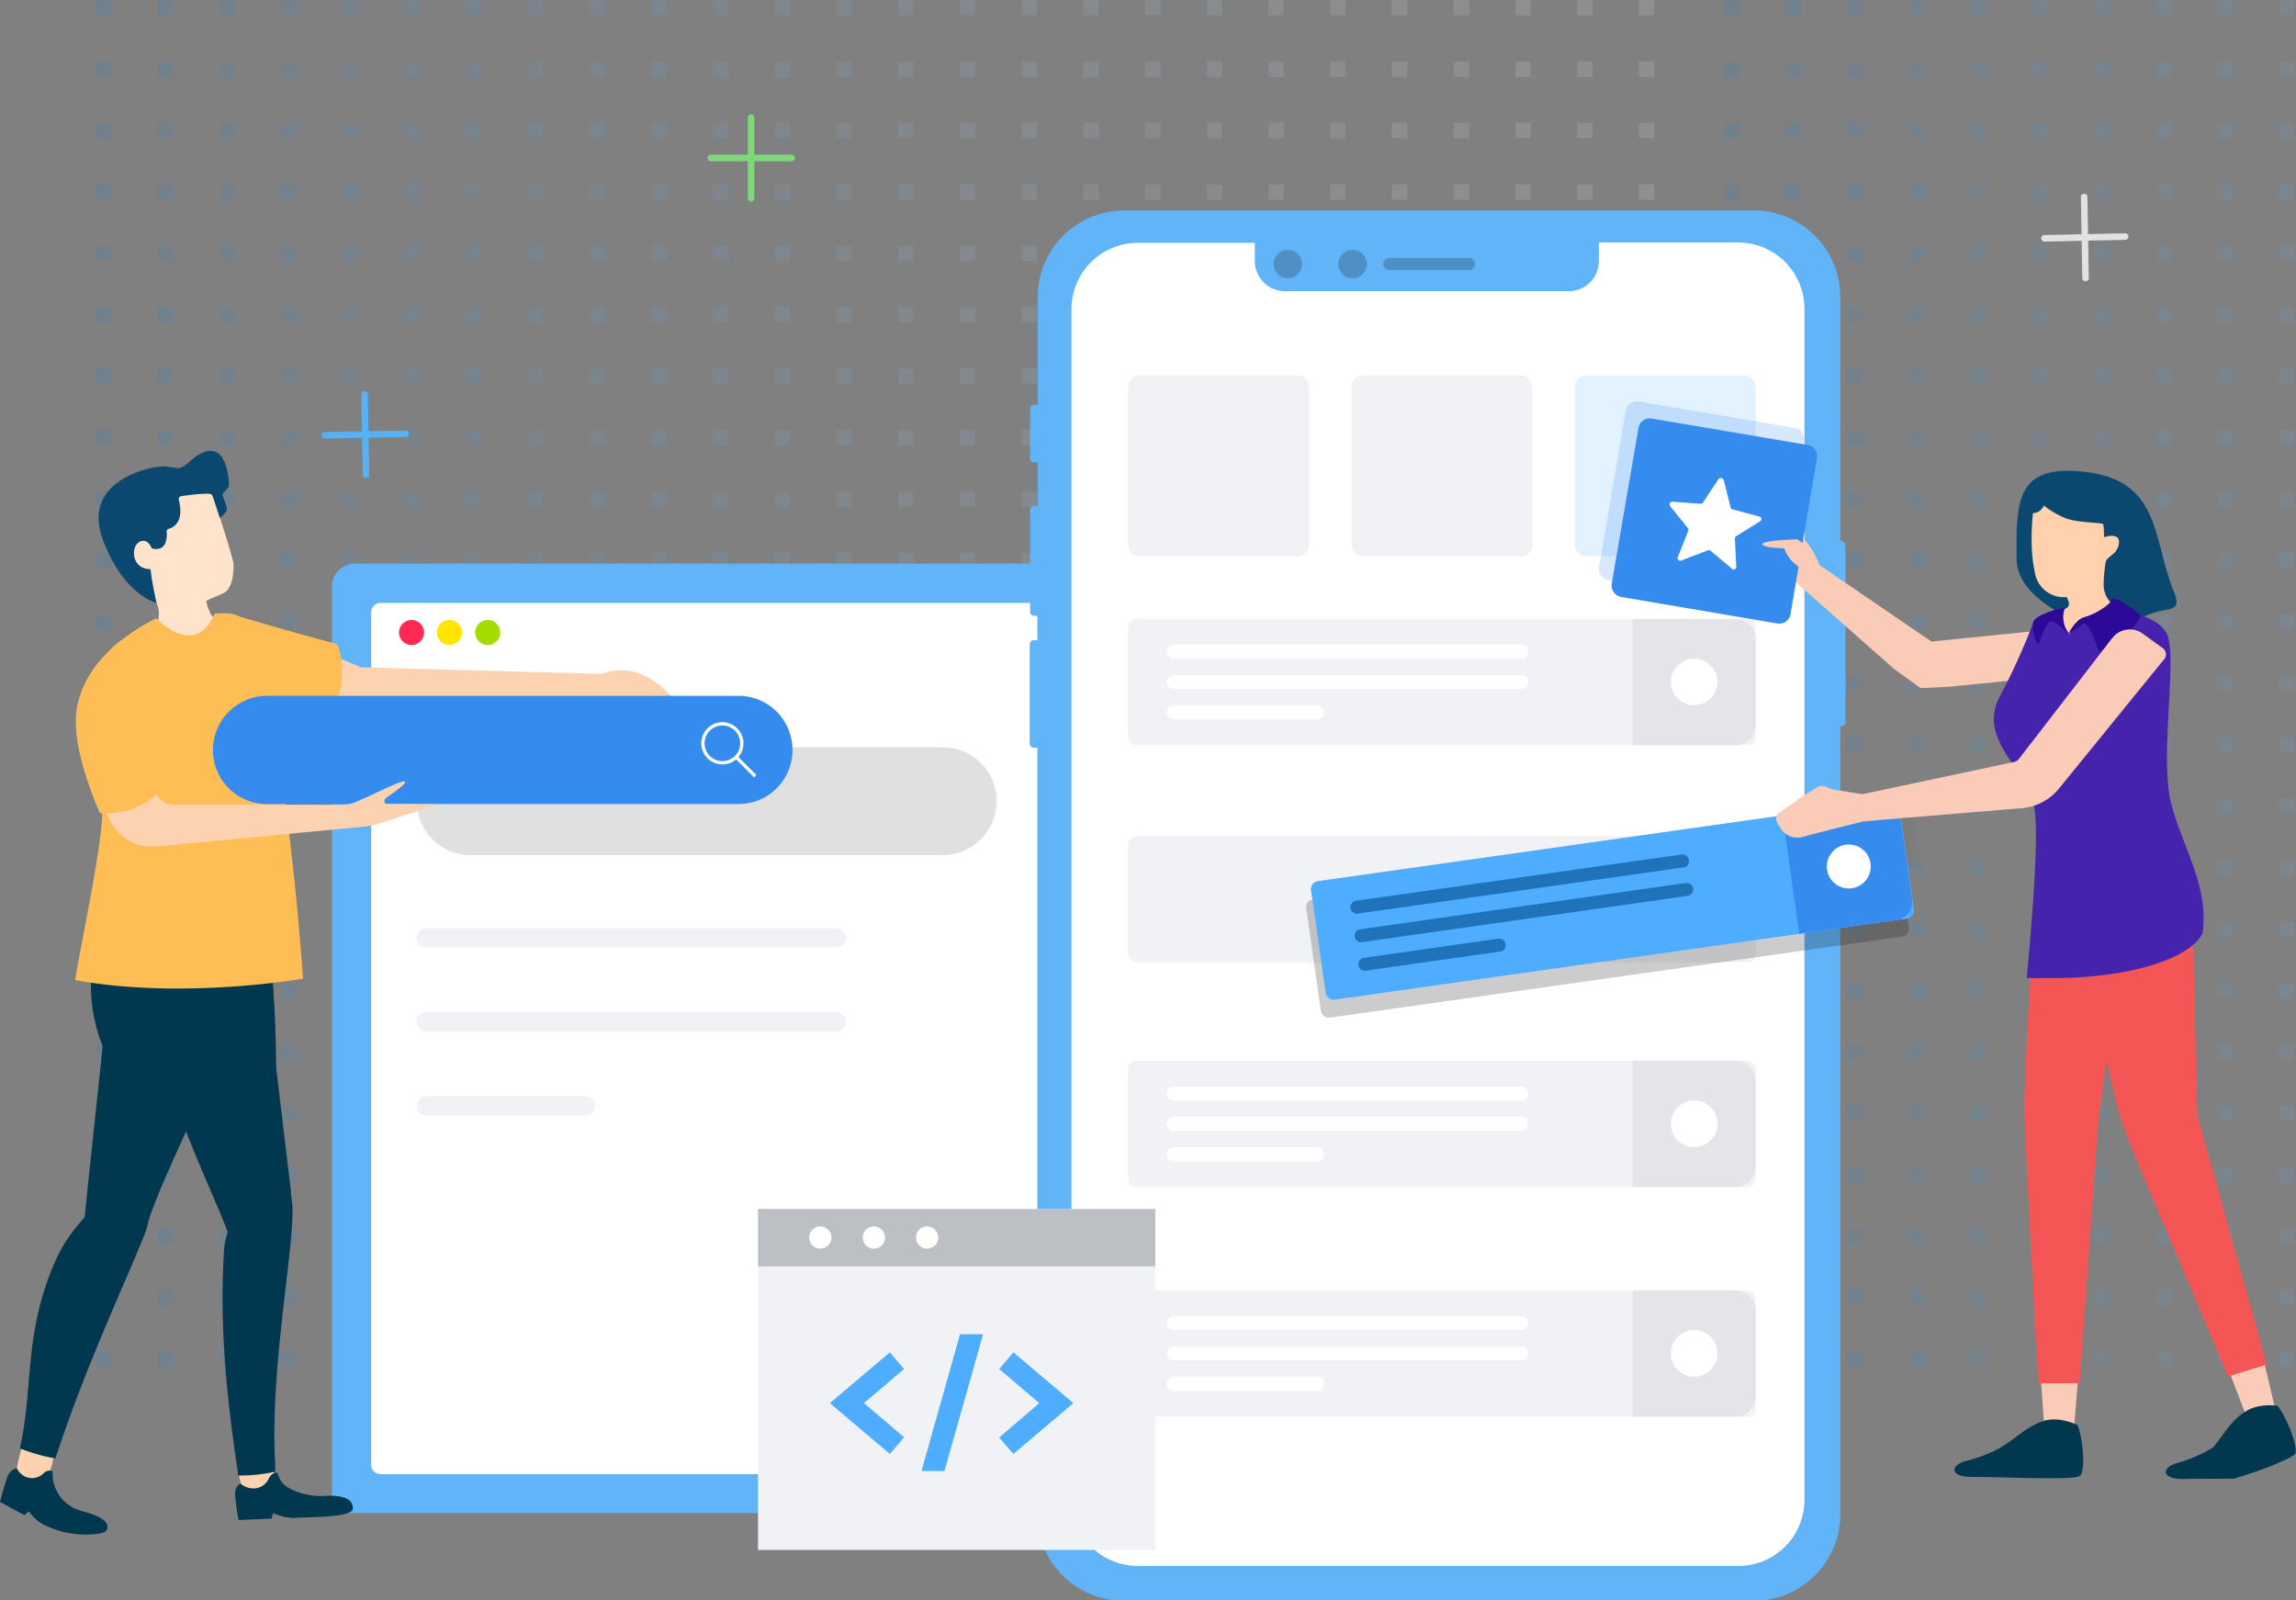 <svg xmlns="http://www.w3.org/2000/svg" xmlns:xlink="http://www.w3.org/1999/xlink" viewBox="0 0 660 460"><rect x="0" y="0" width="660" height="460" fill="#808080" stroke="none"/><defs><style>.a,.n,.o,.p,.z{fill:none;}.b{clip-path:url(#a);}.c{clip-path:url(#b);}.d,.e{opacity:0.38;}.aa,.d,.e,.q,.r,.s{isolation:isolate;}.d{fill:url(#c);}.e{fill:url(#d);}.f{fill:#62b4f8;}.g{fill:#fff;}.h{fill:#e0e0e0;}.i{fill:#ff2953;}.j{fill:#ffe500;}.k{fill:#a5dc00;}.l{fill:#f0f2f5;}.m{fill:#4b4b4b;}.n{stroke:#82d67c;}.n,.o,.p{stroke-linecap:round;stroke-linejoin:round;stroke-width:1.88px;}.o{stroke:#e2e2e2;}.p{stroke:#57b1f5;}.q,.r,.s{opacity:0.3;}.q{fill:url(#e);}.r{fill:url(#f);}.s{fill:url(#g);}.t{fill:#fcd2b1;}.u{fill:#01384f;}.v{fill:#ffe3ca;}.w{fill:#0b4870;}.x{fill:#ffbe55;}.y{fill:#368bee;}.z{stroke:#fff;stroke-width:0.94px;}.an,.z{stroke-miterlimit:10;}.aa,.ac{opacity:0.2;}.ab{fill:#e3e5e8;}.ad{fill:#a1b8ff;}.ae,.an{fill:#4eadff;}.af{fill:#2173b9;}.ag{fill:#facbb6;}.ah{fill:#f45656;}.ai{fill:#4523ad;}.aj{fill:url(#h);}.ak{fill:#2c0997;}.al{fill:#e2f3ff;}.am{fill:#bcbfc3;}.an{stroke:#f0f2f5;stroke-width:2px;}</style><clipPath id="a"><rect class="a" width="660" height="460"/></clipPath><clipPath id="b"><rect class="a" x="27.5" width="632" height="392.9"/></clipPath><linearGradient id="c" x1="-3748.62" y1="2002.89" x2="-3747.62" y2="2002.89" gradientTransform="matrix(448.01, 0, 0, -392.84, 1679444.8, 787013.51)" gradientUnits="userSpaceOnUse"><stop offset="0" stop-color="#0585ec" stop-opacity="0.32"/><stop offset="0.87" stop-color="#f6fbfe" stop-opacity="0.32"/><stop offset="1" stop-color="#fff" stop-opacity="0.32"/></linearGradient><linearGradient id="d" x1="-3748.62" y1="2002.89" x2="-3747.62" y2="2002.89" gradientTransform="matrix(448.01, 0, 0, -392.84, 1679912.8, 787013.51)" xlink:href="#c"/><linearGradient id="e" x1="-3667.74" y1="1881.26" x2="-3666.73" y2="1881.26" gradientTransform="matrix(42.27, 0, 0, -23.2, 155621.64, 43893.66)" gradientUnits="userSpaceOnUse"><stop offset="0"/><stop offset="1" stop-opacity="0"/></linearGradient><linearGradient id="f" x1="-3249.02" y1="1616.37" x2="-3249.01" y2="1616.35" gradientTransform="matrix(8.29, 0, 0, -10.42, 27901.15, 18122.96)" xlink:href="#e"/><linearGradient id="g" x1="-3685.48" y1="1845.31" x2="-3684.48" y2="1845.31" gradientTransform="matrix(52.49, 0, 0, -18.12, 193950.75, 33677.63)" xlink:href="#e"/><linearGradient id="h" x1="-3573.22" y1="1785.61" x2="-3572.91" y2="1784.6" gradientTransform="matrix(27.03, 0, 0, -37.01, 98375.19, 71575.02)" gradientUnits="userSpaceOnUse"><stop offset="0" stop-color="#ffd1ae"/><stop offset="1" stop-color="#f9ac78"/></linearGradient></defs><title>Artboard 2</title><g class="b"><g class="c"><path class="d" d="M471.1,392.8v-4.4h4.4v4.4Zm-17.7,0v-4.4h4.4v4.4Zm-17.8,0v-4.4H440v4.4Zm-17.7,0v-4.4h4.4v4.4Zm-17.8,0v-4.4h4.4v4.4Zm-17.7,0v-4.4h4.4v4.4Zm-17.7,0v-4.4h4.4v4.4Zm-17.8,0v-4.4h4.4v4.4Zm-17.7,0v-4.4h4.4v4.4Zm-17.8,0v-4.4h4.4v4.4Zm-17.7,0v-4.4h4.4v4.4Zm-17.8,0v-4.4h4.4v4.4Zm-17.7,0v-4.4h4.4v4.4Zm-17.7,0v-4.4h4.4v4.4Zm-17.8,0v-4.4h4.4v4.4Zm-17.7,0v-4.4h4.4v4.4Zm-17.8,0v-4.4h4.4v4.4Zm-17.7,0v-4.4h4.4v4.4Zm-17.8,0v-4.4h4.4v4.4Zm-17.7,0v-4.4h4.4v4.4Zm-17.7,0v-4.4h4.4v4.4Zm-17.8,0v-4.4H103v4.4Zm-17.7,0v-4.4h4.4v4.4Zm-17.8,0v-4.4h4.4v4.4Zm-17.7,0v-4.4h4.4v4.4Zm-17.8,0v-4.4H32v4.4Zm443.6-17.6v-4.4h4.4v4.4Zm-17.7,0v-4.4h4.4v4.4Zm-17.8,0v-4.4H440v4.4Zm-17.7,0v-4.4h4.4v4.4Zm-17.8,0v-4.4h4.4v4.4Zm-17.7,0v-4.4h4.4v4.4Zm-17.7,0v-4.4h4.4v4.4Zm-17.8,0v-4.4h4.4v4.4Zm-17.7,0v-4.4h4.4v4.4Zm-17.8,0v-4.4h4.4v4.4Zm-17.7,0v-4.4h4.4v4.4Zm-17.8,0v-4.4h4.4v4.4Zm-17.7,0v-4.4h4.4v4.4Zm-17.7,0v-4.4h4.4v4.4Zm-17.8,0v-4.4h4.4v4.4Zm-17.7,0v-4.4h4.4v4.4Zm-17.8,0v-4.4h4.4v4.4Zm-17.7,0v-4.4h4.4v4.4Zm-17.8,0v-4.4h4.4v4.4Zm-17.7,0v-4.4h4.4v4.4Zm-17.7,0v-4.4h4.4v4.4Zm-17.8,0v-4.4h4.4v4.4Zm-17.7,0v-4.4h4.4v4.4Zm-17.8,0v-4.4h4.4v4.4Zm-17.7,0v-4.4h4.4v4.4Zm-17.8,0v-4.4H32v4.4Zm443.6-17.7v-4.4h4.4v4.4Zm-17.7,0v-4.4h4.4v4.4Zm-17.8,0v-4.4H440v4.4Zm-17.7,0v-4.4h4.4v4.4Zm-17.8,0v-4.4h4.4v4.4Zm-17.7,0v-4.4h4.4v4.4Zm-17.7,0v-4.4h4.4v4.4Zm-17.8,0v-4.4h4.4v4.4Zm-17.7,0v-4.4h4.4v4.4Zm-17.8,0v-4.4h4.4v4.4Zm-17.7,0v-4.4h4.4v4.4Zm-17.8,0v-4.4h4.4v4.4Zm-17.7,0v-4.4h4.4v4.4Zm-17.7,0v-4.4h4.4v4.4Zm-17.8,0v-4.4h4.4v4.4Zm-17.7,0v-4.4h4.4v4.4Zm-17.8,0v-4.4h4.4v4.4Zm-17.7,0v-4.4h4.4v4.4Zm-17.8,0v-4.4h4.4v4.4Zm-17.7,0v-4.4h4.4v4.4Zm-17.7,0v-4.4h4.4v4.4Zm-17.8,0v-4.4h4.4v4.4Zm-17.7,0v-4.4h4.4v4.4Zm-17.8,0v-4.4h4.4v4.4Zm-17.7,0v-4.4h4.4v4.4Zm-17.8,0v-4.4H32v4.4Zm443.6-17.6v-4.4h4.4v4.4Zm-17.7,0v-4.4h4.4v4.4Zm-17.8,0v-4.4H440v4.4Zm-17.7,0v-4.4h4.4v4.4Zm-17.8,0v-4.4h4.4v4.4Zm-17.7,0v-4.4h4.4v4.4Zm-17.7,0v-4.4h4.4v4.4Zm-17.8,0v-4.4h4.4v4.4Zm-17.7,0v-4.4h4.4v4.4Zm-17.8,0v-4.4h4.4v4.4Zm-17.7,0v-4.4h4.4v4.4Zm-17.8,0v-4.4h4.4v4.4Zm-17.7,0v-4.4h4.4v4.4Zm-17.7,0v-4.4h4.4v4.4Zm-17.8,0v-4.4h4.4v4.4Zm-17.7,0v-4.4h4.4v4.4Zm-17.8,0v-4.4h4.4v4.4Zm-17.7,0v-4.4h4.4v4.4Zm-17.8,0v-4.4h4.4v4.4Zm-17.7,0v-4.4h4.4v4.4Zm-17.7,0v-4.4h4.4v4.4Zm-17.8,0v-4.4h4.4v4.4Zm-17.7,0v-4.4h4.4v4.4Zm-17.8,0v-4.4h4.4v4.4Zm-17.7,0v-4.4h4.4v4.4Zm-17.8,0v-4.4H32v4.4Zm443.6-17.7v-4.4h4.4v4.4Zm-17.7,0v-4.4h4.4v4.4Zm-17.8,0v-4.4H440v4.4Zm-17.7,0v-4.4h4.4v4.4Zm-17.8,0v-4.4h4.4v4.4Zm-17.7,0v-4.4h4.4v4.4Zm-17.7,0v-4.4h4.4v4.4Zm-17.8,0v-4.4h4.4v4.4Zm-17.7,0v-4.4h4.4v4.4Zm-17.8,0v-4.4h4.4v4.4Zm-17.7,0v-4.4h4.4v4.4Zm-17.8,0v-4.4h4.4v4.4Zm-17.7,0v-4.4h4.4v4.4Zm-17.7,0v-4.4h4.4v4.4Zm-17.8,0v-4.4h4.4v4.4Zm-17.7,0v-4.4h4.4v4.4Zm-17.8,0v-4.4h4.4v4.4Zm-17.7,0v-4.4h4.4v4.4Zm-17.8,0v-4.4h4.4v4.4Zm-17.7,0v-4.4h4.4v4.4Zm-17.7,0v-4.4h4.4v4.4Zm-17.8,0v-4.4h4.4v4.4Zm-17.7,0v-4.4h4.4v4.4Zm-17.8,0v-4.4h4.4v4.4Zm-17.7,0v-4.4h4.4v4.4Zm-17.8,0v-4.4H32v4.4Zm443.6-17.6v-4.4h4.4v4.4Zm-17.7,0v-4.4h4.4v4.4Zm-17.8,0v-4.4H440v4.4Zm-17.7,0v-4.4h4.4v4.4Zm-17.8,0v-4.4h4.4v4.4Zm-17.7,0v-4.4h4.4v4.4Zm-17.7,0v-4.4h4.4v4.4Zm-17.8,0v-4.4h4.4v4.4Zm-17.7,0v-4.4h4.4v4.4Zm-17.8,0v-4.4h4.4v4.4Zm-17.7,0v-4.4h4.4v4.4Zm-17.8,0v-4.4h4.4v4.4Zm-17.7,0v-4.4h4.4v4.4Zm-17.7,0v-4.4h4.4v4.4Zm-17.8,0v-4.4h4.4v4.4Zm-17.7,0v-4.4h4.4v4.4Zm-17.8,0v-4.4h4.4v4.4Zm-17.7,0v-4.4h4.4v4.4Zm-17.8,0v-4.4h4.4v4.4Zm-17.7,0v-4.4h4.4v4.4Zm-17.7,0v-4.4h4.4v4.4Zm-17.8,0v-4.4h4.4v4.4Zm-17.7,0v-4.4h4.4v4.4Zm-17.8,0v-4.4h4.4v4.4Zm-17.7,0v-4.4h4.4v4.4Zm-17.8,0v-4.4H32v4.4Zm443.6-17.7v-4.4h4.4v4.4Zm-17.7,0v-4.4h4.4v4.4Zm-17.8,0v-4.4H440v4.4Zm-17.7,0v-4.4h4.4v4.4Zm-17.8,0v-4.4h4.4v4.4Zm-17.7,0v-4.4h4.4v4.4Zm-17.7,0v-4.4h4.4v4.4Zm-17.8,0v-4.4h4.4v4.4Zm-17.7,0v-4.4h4.4v4.4Zm-17.8,0v-4.4h4.4v4.4Zm-17.7,0v-4.4h4.4v4.4Zm-17.8,0v-4.4h4.4v4.4Zm-17.7,0v-4.4h4.4v4.4Zm-17.7,0v-4.4h4.4v4.4Zm-17.8,0v-4.4h4.4v4.4Zm-17.7,0v-4.4h4.4v4.4Zm-17.8,0v-4.4h4.4v4.4Zm-17.7,0v-4.4h4.4v4.4Zm-17.8,0v-4.4h4.4v4.4Zm-17.7,0v-4.4h4.4v4.4Zm-17.7,0v-4.4h4.4v4.4Zm-17.8,0v-4.4h4.4v4.4Zm-17.7,0v-4.4h4.4v4.4Zm-17.8,0v-4.4h4.4v4.4Zm-17.7,0v-4.4h4.4v4.4Zm-17.8,0v-4.4H32v4.4Zm443.6-17.6v-4.4h4.4v4.4Zm-17.7,0v-4.4h4.4v4.4Zm-17.8,0v-4.4H440v4.4Zm-17.7,0v-4.4h4.4v4.4Zm-17.8,0v-4.4h4.4v4.4Zm-17.7,0v-4.4h4.4v4.4Zm-17.7,0v-4.4h4.4v4.4Zm-17.8,0v-4.4h4.4v4.4Zm-17.7,0v-4.4h4.4v4.4Zm-17.8,0v-4.4h4.4v4.4Zm-17.7,0v-4.4h4.4v4.4Zm-17.8,0v-4.4h4.4v4.4Zm-17.7,0v-4.4h4.4v4.4Zm-17.7,0v-4.4h4.4v4.4Zm-17.8,0v-4.4h4.4v4.4Zm-17.7,0v-4.4h4.4v4.4Zm-17.8,0v-4.4h4.4v4.4Zm-17.7,0v-4.4h4.4v4.4Zm-17.8,0v-4.4h4.4v4.4Zm-17.7,0v-4.4h4.4v4.4Zm-17.7,0v-4.4h4.4v4.4Zm-17.8,0v-4.4h4.4v4.4Zm-17.7,0v-4.4h4.4v4.4Zm-17.8,0v-4.4h4.4v4.4Zm-17.7,0v-4.4h4.4v4.4Zm-17.8,0v-4.4H32v4.4Zm443.6-17.7v-4.4h4.4v4.4Zm-17.7,0v-4.4h4.4v4.4Zm-17.8,0v-4.4H440v4.4Zm-17.7,0v-4.4h4.4v4.4Zm-17.8,0v-4.4h4.4v4.4Zm-17.7,0v-4.4h4.4v4.4Zm-17.7,0v-4.4h4.4v4.4Zm-17.8,0v-4.4h4.4v4.4Zm-17.7,0v-4.4h4.4v4.4Zm-17.8,0v-4.4h4.4v4.4Zm-17.7,0v-4.4h4.4v4.4Zm-17.8,0v-4.4h4.4v4.4Zm-17.7,0v-4.4h4.4v4.4Zm-17.7,0v-4.4h4.4v4.4Zm-17.8,0v-4.4h4.4v4.4Zm-17.7,0v-4.4h4.4v4.4Zm-17.8,0v-4.4h4.4v4.4Zm-17.7,0v-4.4h4.4v4.4Zm-17.8,0v-4.4h4.4v4.4Zm-17.7,0v-4.4h4.4v4.4Zm-17.7,0v-4.4h4.4v4.4Zm-17.8,0v-4.4h4.4v4.4Zm-17.7,0v-4.4h4.4v4.4Zm-17.8,0v-4.4h4.4v4.4Zm-17.7,0v-4.4h4.4v4.4Zm-17.8,0v-4.4H32v4.4Zm443.6-17.7v-4.4h4.4v4.4Zm-17.7,0v-4.4h4.4v4.4Zm-17.8,0v-4.4H440v4.4Zm-17.7,0v-4.4h4.4v4.4Zm-17.8,0v-4.4h4.4v4.4Zm-17.7,0v-4.4h4.4v4.4Zm-17.7,0v-4.4h4.4v4.4Zm-17.8,0v-4.4h4.4v4.4Zm-17.7,0v-4.4h4.4v4.4Zm-17.8,0v-4.4h4.4v4.4Zm-17.7,0v-4.4h4.4v4.4Zm-17.8,0v-4.4h4.4v4.4Zm-17.7,0v-4.4h4.4v4.4Zm-17.7,0v-4.4h4.4v4.4Zm-17.8,0v-4.4h4.4v4.4Zm-17.7,0v-4.4h4.4v4.4Zm-17.8,0v-4.4h4.4v4.4Zm-17.7,0v-4.4h4.4v4.4Zm-17.8,0v-4.4h4.4v4.4Zm-17.7,0v-4.4h4.4v4.4Zm-17.7,0v-4.4h4.4v4.4Zm-17.8,0v-4.4h4.4v4.4Zm-17.7,0v-4.4h4.4v4.4Zm-17.8,0v-4.4h4.4v4.4Zm-17.7,0v-4.4h4.4v4.4Zm-17.8,0v-4.4H32v4.4Zm443.6-17.6v-4.4h4.4v4.4Zm-17.7,0v-4.4h4.4v4.4Zm-17.8,0v-4.4H440v4.4Zm-17.7,0v-4.4h4.4v4.4Zm-17.8,0v-4.4h4.4v4.4Zm-17.7,0v-4.4h4.4v4.4Zm-17.7,0v-4.4h4.4v4.4Zm-17.8,0v-4.4h4.4v4.4Zm-17.7,0v-4.4h4.4v4.4Zm-17.8,0v-4.4h4.4v4.4Zm-17.7,0v-4.4h4.4v4.4Zm-17.8,0v-4.4h4.4v4.4Zm-17.7,0v-4.4h4.4v4.4Zm-17.7,0v-4.4h4.4v4.4Zm-17.8,0v-4.4h4.4v4.4Zm-17.7,0v-4.4h4.4v4.4Zm-17.8,0v-4.4h4.4v4.4Zm-17.7,0v-4.4h4.4v4.4Zm-17.8,0v-4.4h4.4v4.4Zm-17.7,0v-4.4h4.4v4.4Zm-17.7,0v-4.4h4.4v4.4Zm-17.8,0v-4.4h4.4v4.4Zm-17.7,0v-4.4h4.4v4.4Zm-17.8,0v-4.4h4.4v4.4Zm-17.7,0v-4.4h4.4v4.4Zm-17.8,0v-4.4H32v4.4Zm443.6-17.7v-4.4h4.4v4.4Zm-17.7,0v-4.4h4.4v4.4Zm-17.8,0v-4.4H440v4.4Zm-17.7,0v-4.4h4.4v4.4Zm-17.8,0v-4.4h4.4v4.4Zm-17.7,0v-4.4h4.4v4.4Zm-17.7,0v-4.4h4.4v4.4Zm-17.8,0v-4.4h4.4v4.4Zm-17.7,0v-4.4h4.4v4.4Zm-17.8,0v-4.4h4.4v4.4Zm-17.7,0v-4.4h4.4v4.4Zm-17.8,0v-4.4h4.4v4.4Zm-17.7,0v-4.4h4.4v4.4Zm-17.7,0v-4.4h4.4v4.4Zm-17.8,0v-4.4h4.4v4.4Zm-17.7,0v-4.4h4.4v4.4Zm-17.8,0v-4.4h4.4v4.4Zm-17.7,0v-4.4h4.4v4.4Zm-17.8,0v-4.4h4.4v4.4Zm-17.7,0v-4.4h4.4v4.4Zm-17.7,0v-4.4h4.4v4.4Zm-17.8,0v-4.4h4.4v4.4Zm-17.7,0v-4.4h4.4v4.4Zm-17.8,0v-4.4h4.4v4.4Zm-17.7,0v-4.4h4.4v4.4Zm-17.8,0v-4.4H32v4.4ZM471.1,181v-4.4h4.4V181Zm-17.7,0v-4.4h4.4V181Zm-17.8,0v-4.4H440V181Zm-17.7,0v-4.4h4.4V181Zm-17.8,0v-4.4h4.4V181Zm-17.7,0v-4.4h4.4V181Zm-17.7,0v-4.4h4.4V181Zm-17.8,0v-4.4h4.4V181Zm-17.7,0v-4.4h4.4V181Zm-17.8,0v-4.4h4.4V181Zm-17.7,0v-4.4h4.4V181Zm-17.8,0v-4.4h4.4V181Zm-17.7,0v-4.4h4.4V181Zm-17.7,0v-4.4h4.4V181Zm-17.8,0v-4.4h4.4V181ZM205,181v-4.4h4.4V181Zm-17.7,0v-4.4h4.4V181Zm-17.8,0v-4.4h4.4V181Zm-17.7,0v-4.4h4.4V181ZM134,181v-4.4h4.4V181Zm-17.7,0v-4.4h4.4V181Zm-17.8,0v-4.4h4.4V181Zm-17.7,0v-4.4h4.4V181ZM63,181v-4.4h4.4V181Zm-17.7,0v-4.4h4.4V181Zm-17.8,0v-4.4H32V181Zm443.6-17.7v-4.4h4.4v4.4Zm-17.7,0v-4.4h4.4v4.4Zm-17.8,0v-4.4H440v4.4Zm-17.7,0v-4.4h4.4v4.4Zm-17.8,0v-4.4h4.4v4.4Zm-17.7,0v-4.4h4.4v4.4Zm-17.8,0v-4.4H369v4.4Zm-17.7,0v-4.4h4.4v4.4Zm-17.7,0v-4.4h4.4v4.4Zm-17.8,0v-4.4h4.4v4.4Zm-17.7,0v-4.4h4.4v4.4Zm-17.8,0v-4.4h4.4v4.4Zm-17.7,0v-4.4h4.4v4.4Zm-17.8,0v-4.4h4.4v4.4Zm-17.7,0v-4.4h4.4v4.4Zm-17.7,0v-4.4h4.4v4.4Zm-17.8,0v-4.4h4.4v4.4Zm-17.7,0v-4.4h4.4v4.4Zm-17.8,0v-4.4h4.4v4.4Zm-17.7,0v-4.4h4.4v4.4Zm-17.7,0v-4.4h4.4v4.4Zm-17.8,0v-4.4h4.4v4.4Zm-17.7,0v-4.4h4.4v4.4Zm-17.8,0v-4.4h4.4v4.4Zm-17.7,0v-4.4h4.4v4.4Zm-17.8,0v-4.4H32v4.4Zm443.6-17.6v-4.4h4.4v4.4Zm-17.7,0v-4.4h4.4v4.4Zm-17.8,0v-4.4H440v4.4Zm-17.7,0v-4.4h4.4v4.4Zm-17.8,0v-4.4h4.4v4.4Zm-17.7,0v-4.4h4.4v4.4Zm-17.8,0v-4.4H369v4.4Zm-17.7,0v-4.4h4.4v4.4Zm-17.7,0v-4.4h4.4v4.4Zm-17.8,0v-4.4h4.4v4.4Zm-17.7,0v-4.4h4.4v4.4Zm-17.8,0v-4.4h4.4v4.4Zm-17.7,0v-4.4h4.4v4.4Zm-17.8,0v-4.4h4.4v4.4Zm-17.7,0v-4.4h4.4v4.4Zm-17.7,0v-4.4h4.4v4.4Zm-17.8,0v-4.4h4.4v4.4Zm-17.7,0v-4.4h4.4v4.4Zm-17.8,0v-4.4h4.4v4.4Zm-17.7,0v-4.4h4.4v4.4Zm-17.7,0v-4.4h4.4v4.4Zm-17.8,0v-4.4h4.4v4.4Zm-17.7,0v-4.4h4.4v4.4Zm-17.8,0v-4.4h4.4v4.4Zm-17.7,0v-4.4h4.4v4.4Zm-17.8,0v-4.4H32v4.4ZM471.1,128v-4.4h4.4V128Zm-17.7,0v-4.4h4.4V128Zm-17.8,0v-4.4H440V128Zm-17.7,0v-4.4h4.4V128Zm-17.8,0v-4.4h4.4V128Zm-17.7,0v-4.4h4.4V128Zm-17.8,0v-4.4H369V128Zm-17.7,0v-4.4h4.4V128Zm-17.7,0v-4.4h4.4V128Zm-17.8,0v-4.4h4.4V128Zm-17.7,0v-4.4h4.4V128Zm-17.8,0v-4.4h4.4V128Zm-17.7,0v-4.4h4.4V128Zm-17.8,0v-4.4h4.4V128Zm-17.7,0v-4.4h4.4V128ZM205,128v-4.4h4.4V128Zm-17.7,0v-4.4h4.4V128Zm-17.8,0v-4.4h4.4V128Zm-17.7,0v-4.4h4.4V128ZM134,128v-4.4h4.4V128Zm-17.7,0v-4.4h4.4V128Zm-17.8,0v-4.4h4.4V128Zm-17.7,0v-4.4h4.4V128ZM63,128v-4.4h4.4V128Zm-17.7,0v-4.4h4.4V128Zm-17.8,0v-4.4H32V128Zm443.6-17.7v-4.4h4.4v4.4Zm-17.7,0v-4.4h4.4v4.4Zm-17.8,0v-4.4H440v4.4Zm-17.7,0v-4.4h4.4v4.4Zm-17.8,0v-4.4h4.4v4.4Zm-17.7,0v-4.4h4.4v4.4Zm-17.8,0v-4.4H369v4.4Zm-17.7,0v-4.4h4.4v4.4Zm-17.7,0v-4.4h4.4v4.4Zm-17.8,0v-4.4h4.4v4.4Zm-17.7,0v-4.4h4.4v4.4Zm-17.8,0v-4.4h4.4v4.4Zm-17.7,0v-4.4h4.4v4.4Zm-17.8,0v-4.4h4.4v4.4Zm-17.7,0v-4.4h4.4v4.4Zm-17.7,0v-4.4h4.4v4.4Zm-17.8,0v-4.4h4.4v4.4Zm-17.7,0v-4.4h4.4v4.4Zm-17.8,0v-4.4h4.4v4.4Zm-17.7,0v-4.4h4.4v4.4Zm-17.8,0v-4.4h4.4v4.4Zm-17.7,0v-4.4h4.4v4.4Zm-17.7,0v-4.4h4.4v4.4Zm-17.8,0v-4.4h4.4v4.4Zm-17.7,0v-4.4h4.4v4.4Zm-17.8,0v-4.4H32v4.4ZM471.1,92.7V88.3h4.4v4.4Zm-17.7,0V88.3h4.4v4.4Zm-17.8,0V88.3H440v4.4Zm-17.7,0V88.3h4.4v4.4Zm-17.8,0V88.3h4.4v4.4Zm-17.7,0V88.3h4.4v4.4Zm-17.8,0V88.3H369v4.4Zm-17.7,0V88.3h4.4v4.4Zm-17.7,0V88.3h4.4v4.4Zm-17.8,0V88.3h4.4v4.4Zm-17.7,0V88.3h4.4v4.4Zm-17.8,0V88.3h4.4v4.4Zm-17.7,0V88.3h4.4v4.4Zm-17.8,0V88.3h4.4v4.4Zm-17.7,0V88.3h4.4v4.4Zm-17.7,0V88.3h4.4v4.4Zm-17.8,0V88.3h4.4v4.4Zm-17.7,0V88.3h4.4v4.4Zm-17.8,0V88.3h4.4v4.4Zm-17.7,0V88.3h4.4v4.4Zm-17.8,0V88.3h4.4v4.4Zm-17.7,0V88.3h4.4v4.4Zm-17.7,0V88.3h4.4v4.4ZM63,92.7V88.3h4.4v4.4Zm-17.7,0V88.3h4.4v4.4Zm-17.8,0V88.3H32v4.4ZM471.1,75V70.6h4.4V75Zm-17.7,0V70.6h4.4V75Zm-17.8,0V70.6H440V75Zm-17.7,0V70.6h4.4V75Zm-17.8,0V70.6h4.4V75Zm-17.7,0V70.6h4.4V75Zm-17.8,0V70.6H369V75Zm-17.7,0V70.6h4.4V75Zm-17.7,0V70.6h4.4V75Zm-17.8,0V70.6h4.4V75Zm-17.7,0V70.6h4.4V75Zm-17.8,0V70.6h4.4V75Zm-17.7,0V70.6h4.4V75Zm-17.8,0V70.6h4.4V75Zm-17.7,0V70.6h4.4V75ZM205,75V70.6h4.4V75Zm-17.7,0V70.6h4.4V75Zm-17.8,0V70.6h4.4V75Zm-17.7,0V70.6h4.4V75ZM134,75V70.6h4.4V75Zm-17.7,0V70.6h4.4V75ZM98.5,75V70.6h4.4V75ZM80.8,75V70.6h4.4V75ZM63,75V70.6h4.4V75ZM45.3,75V70.6h4.4V75ZM27.5,75V70.6H32V75ZM471.1,57.4V53h4.4v4.4Zm-17.7,0V53h4.4v4.4Zm-17.8,0V53H440v4.4Zm-17.7,0V53h4.4v4.4Zm-17.8,0V53h4.4v4.4Zm-17.7,0V53h4.4v4.4Zm-17.8,0V53H369v4.4Zm-17.7,0V53h4.4v4.4Zm-17.7,0V53h4.4v4.4Zm-17.8,0V53h4.4v4.4Zm-17.7,0V53h4.4v4.4Zm-17.8,0V53h4.4v4.4Zm-17.7,0V53h4.4v4.4Zm-17.8,0V53h4.4v4.4Zm-17.7,0V53h4.4v4.4Zm-17.7,0V53h4.4v4.4Zm-17.8,0V53h4.4v4.4Zm-17.7,0V53h4.4v4.4Zm-17.8,0V53h4.4v4.4Zm-17.7,0V53h4.4v4.4Zm-17.8,0V53h4.4v4.4Zm-17.7,0V53h4.4v4.4Zm-17.7,0V53h4.4v4.4ZM63,57.4V53h4.4v4.4Zm-17.7,0V53h4.4v4.4Zm-17.8,0V53H32v4.4ZM471.1,39.7V35.3h4.4v4.4Zm-17.7,0V35.3h4.4v4.4Zm-17.8,0V35.3H440v4.4Zm-17.7,0V35.3h4.4v4.4Zm-17.8,0V35.3h4.4v4.4Zm-17.7,0V35.3h4.4v4.4Zm-17.8,0V35.3H369v4.4Zm-17.7,0V35.3h4.4v4.4Zm-17.7,0V35.3h4.4v4.4Zm-17.8,0V35.3h4.4v4.4Zm-17.7,0V35.3h4.4v4.4Zm-17.8,0V35.3h4.4v4.4Zm-17.7,0V35.3h4.4v4.4Zm-17.8,0V35.3h4.4v4.4Zm-17.7,0V35.3h4.4v4.4Zm-17.7,0V35.3h4.4v4.4Zm-17.8,0V35.3h4.4v4.4Zm-17.7,0V35.3h4.4v4.4Zm-17.8,0V35.3h4.4v4.4Zm-17.7,0V35.3h4.4v4.4Zm-17.8,0V35.3h4.4v4.4Zm-17.7,0V35.3h4.4v4.4Zm-17.7,0V35.3h4.4v4.4ZM63,39.7V35.3h4.4v4.4Zm-17.7,0V35.3h4.4v4.4Zm-17.8,0V35.3H32v4.4ZM471.1,22.1V17.7h4.4v4.4Zm-17.7,0V17.7h4.4v4.4Zm-17.8,0V17.7H440v4.4Zm-17.7,0V17.7h4.4v4.4Zm-17.8,0V17.7h4.4v4.4Zm-17.7,0V17.7h4.4v4.4Zm-17.8,0V17.7H369v4.4Zm-17.7,0V17.7h4.4v4.4Zm-17.7,0V17.7h4.4v4.4Zm-17.8,0V17.7h4.4v4.4Zm-17.7,0V17.7h4.4v4.4Zm-17.8,0V17.7h4.4v4.4Zm-17.7,0V17.7h4.4v4.4Zm-17.8,0V17.7h4.4v4.4Zm-17.7,0V17.7h4.4v4.4Zm-17.7,0V17.7h4.4v4.4Zm-17.8,0V17.7h4.4v4.4Zm-17.7,0V17.7h4.4v4.4Zm-17.8,0V17.7h4.4v4.4Zm-17.7,0V17.7h4.4v4.4Zm-17.8,0V17.7h4.4v4.4Zm-17.7,0V17.7h4.4v4.4Zm-17.7,0V17.7h4.4v4.4ZM63,22.1V17.7h4.4v4.4Zm-17.7,0V17.7h4.4v4.4Zm-17.8,0V17.7H32v4.4ZM471.1,4.4V0h4.4V4.4Zm-17.7,0V0h4.4V4.4Zm-17.8,0V0H440V4.4Zm-17.7,0V0h4.4V4.4Zm-17.8,0V0h4.4V4.4Zm-17.7,0V0h4.4V4.4Zm-17.8,0V0H369V4.4Zm-17.7,0V0h4.4V4.4Zm-17.7,0V0h4.4V4.4Zm-17.8,0V0h4.4V4.4Zm-17.7,0V0h4.4V4.4Zm-17.8,0V0h4.4V4.4Zm-17.7,0V0h4.4V4.4Zm-17.8,0V0h4.4V4.4Zm-17.7,0V0h4.4V4.4ZM205,4.4V0h4.4V4.4Zm-17.7,0V0h4.4V4.4Zm-17.8,0V0h4.4V4.4Zm-17.7,0V0h4.4V4.4ZM134,4.4V0h4.4V4.4Zm-17.7,0V0h4.4V4.4Zm-17.8,0V0h4.4V4.4Zm-17.7,0V0h4.4V4.4ZM63,4.4V0h4.4V4.4Zm-17.7,0V0h4.4V4.4Zm-17.8,0V0H32V4.4Z"/><path class="e" d="M939.1,392.8v-4.4h4.4v4.4Zm-17.7,0v-4.4h4.4v4.4Zm-17.8,0v-4.4H908v4.4Zm-17.7,0v-4.4h4.4v4.4Zm-17.8,0v-4.4h4.4v4.4Zm-17.7,0v-4.4h4.4v4.4Zm-17.7,0v-4.4h4.4v4.4Zm-17.8,0v-4.4h4.4v4.4Zm-17.7,0v-4.4h4.4v4.4Zm-17.8,0v-4.4h4.4v4.4Zm-17.7,0v-4.4h4.4v4.4Zm-17.8,0v-4.4h4.4v4.4Zm-17.7,0v-4.4h4.4v4.4Zm-17.7,0v-4.4h4.4v4.4Zm-17.8,0v-4.4h4.4v4.4Zm-17.7,0v-4.4h4.4v4.4Zm-17.8,0v-4.4h4.4v4.4Zm-17.7,0v-4.4h4.4v4.4Zm-17.8,0v-4.4h4.4v4.4Zm-17.7,0v-4.4h4.4v4.4Zm-17.7,0v-4.4h4.4v4.4Zm-17.8,0v-4.4H571v4.4Zm-17.7,0v-4.4h4.4v4.4Zm-17.8,0v-4.4h4.4v4.4Zm-17.7,0v-4.4h4.4v4.4Zm-17.8,0v-4.4H500v4.4Zm443.6-17.6v-4.4h4.4v4.4Zm-17.7,0v-4.4h4.4v4.4Zm-17.8,0v-4.4H908v4.4Zm-17.7,0v-4.4h4.4v4.4Zm-17.8,0v-4.4h4.4v4.4Zm-17.7,0v-4.4h4.4v4.4Zm-17.7,0v-4.4h4.4v4.4Zm-17.8,0v-4.4h4.4v4.4Zm-17.7,0v-4.4h4.4v4.4Zm-17.8,0v-4.4h4.4v4.4Zm-17.7,0v-4.4h4.4v4.4Zm-17.8,0v-4.4h4.4v4.4Zm-17.7,0v-4.4h4.4v4.4Zm-17.7,0v-4.4h4.4v4.4Zm-17.8,0v-4.4h4.4v4.4Zm-17.7,0v-4.4h4.4v4.4Zm-17.8,0v-4.4h4.4v4.4Zm-17.7,0v-4.4h4.4v4.4Zm-17.8,0v-4.4h4.4v4.4Zm-17.7,0v-4.4h4.4v4.4Zm-17.7,0v-4.4h4.4v4.4Zm-17.8,0v-4.4h4.4v4.4Zm-17.7,0v-4.4h4.4v4.4Zm-17.8,0v-4.4h4.4v4.4Zm-17.7,0v-4.4h4.4v4.4Zm-17.8,0v-4.4H500v4.4Zm443.6-17.7v-4.4h4.4v4.4Zm-17.7,0v-4.4h4.4v4.4Zm-17.8,0v-4.4H908v4.4Zm-17.7,0v-4.4h4.4v4.4Zm-17.8,0v-4.4h4.4v4.4Zm-17.7,0v-4.4h4.4v4.4Zm-17.7,0v-4.4h4.4v4.4Zm-17.8,0v-4.4h4.4v4.4Zm-17.7,0v-4.4h4.4v4.4Zm-17.8,0v-4.4h4.4v4.4Zm-17.7,0v-4.4h4.4v4.4Zm-17.8,0v-4.4h4.4v4.4Zm-17.7,0v-4.4h4.4v4.4Zm-17.7,0v-4.4h4.4v4.4Zm-17.8,0v-4.4h4.4v4.4Zm-17.7,0v-4.4h4.4v4.4Zm-17.8,0v-4.4h4.4v4.4Zm-17.7,0v-4.4h4.4v4.4Zm-17.8,0v-4.4h4.4v4.4Zm-17.7,0v-4.4h4.4v4.4Zm-17.7,0v-4.4h4.4v4.4Zm-17.8,0v-4.4h4.4v4.4Zm-17.7,0v-4.4h4.4v4.4Zm-17.8,0v-4.4h4.4v4.4Zm-17.7,0v-4.4h4.4v4.4Zm-17.8,0v-4.4H500v4.4Zm443.6-17.6v-4.4h4.4v4.4Zm-17.7,0v-4.4h4.4v4.4Zm-17.8,0v-4.4H908v4.4Zm-17.7,0v-4.4h4.4v4.4Zm-17.8,0v-4.4h4.4v4.4Zm-17.7,0v-4.4h4.4v4.4Zm-17.7,0v-4.4h4.4v4.4Zm-17.8,0v-4.4h4.4v4.4Zm-17.7,0v-4.4h4.4v4.4Zm-17.8,0v-4.4h4.4v4.4Zm-17.7,0v-4.4h4.4v4.4Zm-17.8,0v-4.4h4.4v4.4Zm-17.7,0v-4.4h4.4v4.4Zm-17.7,0v-4.4h4.4v4.4Zm-17.8,0v-4.4h4.4v4.4Zm-17.7,0v-4.4h4.4v4.4Zm-17.8,0v-4.4h4.4v4.4Zm-17.7,0v-4.4h4.4v4.4Zm-17.8,0v-4.4h4.4v4.4Zm-17.7,0v-4.4h4.4v4.4Zm-17.7,0v-4.4h4.4v4.4Zm-17.8,0v-4.4h4.4v4.4Zm-17.7,0v-4.4h4.4v4.4Zm-17.8,0v-4.4h4.4v4.4Zm-17.7,0v-4.4h4.4v4.4Zm-17.8,0v-4.4H500v4.4Zm443.6-17.7v-4.4h4.4v4.4Zm-17.7,0v-4.4h4.4v4.4Zm-17.8,0v-4.4H908v4.4Zm-17.7,0v-4.4h4.4v4.4Zm-17.8,0v-4.4h4.4v4.4Zm-17.7,0v-4.4h4.4v4.4Zm-17.7,0v-4.4h4.4v4.4Zm-17.8,0v-4.4h4.4v4.4Zm-17.7,0v-4.4h4.4v4.4Zm-17.8,0v-4.4h4.4v4.4Zm-17.7,0v-4.4h4.4v4.4Zm-17.8,0v-4.4h4.4v4.4Zm-17.7,0v-4.4h4.4v4.4Zm-17.7,0v-4.4h4.4v4.4Zm-17.8,0v-4.4h4.4v4.4Zm-17.7,0v-4.4h4.4v4.4Zm-17.8,0v-4.4h4.4v4.4Zm-17.7,0v-4.4h4.4v4.4Zm-17.8,0v-4.4h4.4v4.4Zm-17.7,0v-4.4h4.4v4.4Zm-17.7,0v-4.4h4.4v4.4Zm-17.8,0v-4.4h4.4v4.4Zm-17.7,0v-4.4h4.4v4.4Zm-17.8,0v-4.4h4.4v4.4Zm-17.7,0v-4.4h4.4v4.4Zm-17.8,0v-4.4H500v4.4Zm443.6-17.6v-4.4h4.4v4.4Zm-17.7,0v-4.4h4.4v4.4Zm-17.8,0v-4.4H908v4.4Zm-17.7,0v-4.4h4.4v4.4Zm-17.8,0v-4.4h4.4v4.4Zm-17.7,0v-4.4h4.4v4.4Zm-17.7,0v-4.4h4.4v4.4Zm-17.8,0v-4.4h4.4v4.4Zm-17.7,0v-4.4h4.4v4.4Zm-17.8,0v-4.4h4.4v4.4Zm-17.7,0v-4.4h4.4v4.4Zm-17.8,0v-4.4h4.4v4.4Zm-17.7,0v-4.4h4.4v4.4Zm-17.7,0v-4.4h4.4v4.4Zm-17.8,0v-4.4h4.4v4.4Zm-17.7,0v-4.4h4.4v4.4Zm-17.8,0v-4.4h4.4v4.4Zm-17.7,0v-4.4h4.4v4.4Zm-17.8,0v-4.4h4.4v4.4Zm-17.7,0v-4.4h4.4v4.4Zm-17.7,0v-4.4h4.4v4.4Zm-17.8,0v-4.4h4.4v4.4Zm-17.7,0v-4.4h4.4v4.4Zm-17.8,0v-4.4h4.4v4.4Zm-17.7,0v-4.4h4.4v4.4Zm-17.8,0v-4.4H500v4.4Zm443.6-17.7v-4.4h4.4v4.4Zm-17.7,0v-4.4h4.4v4.4Zm-17.8,0v-4.4H908v4.4Zm-17.7,0v-4.4h4.4v4.4Zm-17.8,0v-4.4h4.4v4.4Zm-17.7,0v-4.4h4.4v4.4Zm-17.7,0v-4.4h4.4v4.4Zm-17.8,0v-4.4h4.4v4.4Zm-17.7,0v-4.4h4.4v4.4Zm-17.8,0v-4.4h4.4v4.4Zm-17.7,0v-4.4h4.4v4.4Zm-17.8,0v-4.4h4.4v4.4Zm-17.7,0v-4.4h4.4v4.4Zm-17.7,0v-4.4h4.4v4.4Zm-17.8,0v-4.4h4.4v4.4Zm-17.7,0v-4.4h4.4v4.4Zm-17.8,0v-4.4h4.4v4.4Zm-17.7,0v-4.4h4.4v4.4Zm-17.8,0v-4.4h4.4v4.4Zm-17.7,0v-4.4h4.4v4.4Zm-17.7,0v-4.4h4.4v4.4Zm-17.8,0v-4.4h4.4v4.4Zm-17.7,0v-4.4h4.4v4.4Zm-17.8,0v-4.4h4.4v4.4Zm-17.7,0v-4.4h4.4v4.4Zm-17.8,0v-4.4H500v4.4Zm443.6-17.6v-4.4h4.4v4.4Zm-17.7,0v-4.4h4.4v4.4Zm-17.8,0v-4.4H908v4.4Zm-17.7,0v-4.4h4.4v4.4Zm-17.8,0v-4.4h4.4v4.4Zm-17.7,0v-4.4h4.4v4.4Zm-17.7,0v-4.4h4.4v4.4Zm-17.8,0v-4.4h4.4v4.4Zm-17.7,0v-4.4h4.4v4.4Zm-17.8,0v-4.4h4.4v4.4Zm-17.7,0v-4.4h4.4v4.4Zm-17.8,0v-4.4h4.4v4.4Zm-17.7,0v-4.4h4.4v4.4Zm-17.7,0v-4.4h4.4v4.4Zm-17.8,0v-4.4h4.4v4.4Zm-17.7,0v-4.4h4.4v4.4Zm-17.8,0v-4.4h4.4v4.4Zm-17.7,0v-4.4h4.4v4.4Zm-17.8,0v-4.4h4.4v4.4Zm-17.7,0v-4.4h4.4v4.4Zm-17.7,0v-4.4h4.4v4.4Zm-17.8,0v-4.4h4.4v4.4Zm-17.7,0v-4.4h4.4v4.4Zm-17.8,0v-4.4h4.4v4.4Zm-17.7,0v-4.4h4.4v4.4Zm-17.8,0v-4.4H500v4.4Zm443.6-17.7v-4.4h4.4v4.4Zm-17.7,0v-4.4h4.4v4.4Zm-17.8,0v-4.4H908v4.4Zm-17.7,0v-4.4h4.4v4.4Zm-17.8,0v-4.4h4.4v4.4Zm-17.7,0v-4.4h4.4v4.4Zm-17.7,0v-4.4h4.4v4.4Zm-17.8,0v-4.4h4.4v4.4Zm-17.7,0v-4.4h4.4v4.4Zm-17.8,0v-4.4h4.4v4.4Zm-17.7,0v-4.4h4.4v4.4Zm-17.8,0v-4.4h4.4v4.4Zm-17.7,0v-4.4h4.4v4.4Zm-17.7,0v-4.4h4.4v4.4Zm-17.8,0v-4.4h4.4v4.4Zm-17.7,0v-4.4h4.4v4.4Zm-17.8,0v-4.4h4.4v4.4Zm-17.7,0v-4.4h4.4v4.4Zm-17.8,0v-4.4h4.4v4.4Zm-17.7,0v-4.4h4.4v4.4Zm-17.7,0v-4.4h4.4v4.4Zm-17.8,0v-4.4h4.4v4.4Zm-17.7,0v-4.4h4.4v4.4Zm-17.8,0v-4.4h4.4v4.4Zm-17.7,0v-4.4h4.4v4.4Zm-17.8,0v-4.4H500v4.4Zm443.6-17.7v-4.4h4.4v4.4Zm-17.7,0v-4.4h4.4v4.4Zm-17.8,0v-4.4H908v4.4Zm-17.7,0v-4.4h4.4v4.4Zm-17.8,0v-4.4h4.4v4.4Zm-17.7,0v-4.4h4.4v4.4Zm-17.7,0v-4.4h4.4v4.4Zm-17.8,0v-4.4h4.4v4.4Zm-17.7,0v-4.4h4.4v4.4Zm-17.8,0v-4.4h4.4v4.4Zm-17.7,0v-4.4h4.4v4.4Zm-17.8,0v-4.4h4.4v4.4Zm-17.7,0v-4.4h4.4v4.4Zm-17.7,0v-4.4h4.4v4.4Zm-17.8,0v-4.4h4.4v4.4Zm-17.7,0v-4.4h4.4v4.4Zm-17.8,0v-4.4h4.4v4.4Zm-17.7,0v-4.4h4.4v4.4Zm-17.8,0v-4.4h4.4v4.4Zm-17.7,0v-4.4h4.4v4.4Zm-17.7,0v-4.4h4.4v4.4Zm-17.8,0v-4.4h4.4v4.4Zm-17.7,0v-4.4h4.4v4.4Zm-17.8,0v-4.4h4.4v4.4Zm-17.7,0v-4.4h4.4v4.4Zm-17.8,0v-4.4H500v4.4Zm443.6-17.6v-4.4h4.4v4.4Zm-17.7,0v-4.4h4.4v4.4Zm-17.8,0v-4.4H908v4.4Zm-17.7,0v-4.4h4.4v4.4Zm-17.8,0v-4.4h4.4v4.4Zm-17.7,0v-4.4h4.4v4.4Zm-17.7,0v-4.4h4.4v4.4Zm-17.8,0v-4.4h4.4v4.4Zm-17.7,0v-4.4h4.4v4.4Zm-17.8,0v-4.4h4.4v4.4Zm-17.7,0v-4.4h4.4v4.4Zm-17.8,0v-4.4h4.4v4.4Zm-17.7,0v-4.4h4.4v4.4Zm-17.7,0v-4.4h4.4v4.4Zm-17.8,0v-4.4h4.4v4.4Zm-17.7,0v-4.4h4.4v4.4Zm-17.8,0v-4.4h4.4v4.4Zm-17.7,0v-4.4h4.4v4.4Zm-17.8,0v-4.4h4.4v4.4Zm-17.7,0v-4.4h4.4v4.4Zm-17.7,0v-4.4h4.4v4.4Zm-17.8,0v-4.4h4.4v4.4Zm-17.7,0v-4.4h4.4v4.4Zm-17.8,0v-4.4h4.4v4.4Zm-17.7,0v-4.4h4.4v4.4Zm-17.8,0v-4.4H500v4.4Zm443.6-17.7v-4.4h4.4v4.4Zm-17.7,0v-4.4h4.4v4.4Zm-17.8,0v-4.4H908v4.4Zm-17.7,0v-4.4h4.4v4.4Zm-17.8,0v-4.4h4.4v4.4Zm-17.7,0v-4.4h4.4v4.4Zm-17.7,0v-4.4h4.4v4.4Zm-17.8,0v-4.4h4.4v4.4Zm-17.7,0v-4.4h4.4v4.4Zm-17.8,0v-4.4h4.4v4.4Zm-17.7,0v-4.4h4.4v4.4Zm-17.8,0v-4.4h4.4v4.4Zm-17.7,0v-4.4h4.4v4.4Zm-17.7,0v-4.4h4.4v4.4Zm-17.8,0v-4.4h4.4v4.4Zm-17.7,0v-4.4h4.4v4.4Zm-17.8,0v-4.4h4.4v4.4Zm-17.7,0v-4.4h4.4v4.4Zm-17.8,0v-4.4h4.4v4.4Zm-17.7,0v-4.4h4.4v4.4Zm-17.7,0v-4.4h4.4v4.4Zm-17.8,0v-4.4h4.4v4.4Zm-17.7,0v-4.4h4.4v4.4Zm-17.8,0v-4.4h4.4v4.4Zm-17.7,0v-4.4h4.4v4.4Zm-17.8,0v-4.4H500v4.4ZM939.1,181v-4.4h4.4V181Zm-17.7,0v-4.4h4.4V181Zm-17.8,0v-4.4H908V181Zm-17.7,0v-4.4h4.4V181Zm-17.8,0v-4.4h4.4V181Zm-17.7,0v-4.4h4.4V181Zm-17.7,0v-4.4h4.4V181Zm-17.8,0v-4.4h4.4V181Zm-17.7,0v-4.4h4.4V181Zm-17.8,0v-4.4h4.4V181Zm-17.7,0v-4.4h4.4V181Zm-17.8,0v-4.4h4.4V181Zm-17.7,0v-4.4h4.4V181Zm-17.7,0v-4.4h4.4V181Zm-17.8,0v-4.4h4.4V181ZM673,181v-4.4h4.4V181Zm-17.7,0v-4.4h4.4V181Zm-17.8,0v-4.4h4.4V181Zm-17.7,0v-4.4h4.4V181ZM602,181v-4.4h4.4V181Zm-17.7,0v-4.4h4.4V181Zm-17.8,0v-4.4h4.4V181Zm-17.7,0v-4.4h4.4V181ZM531,181v-4.4h4.4V181Zm-17.7,0v-4.4h4.4V181Zm-17.8,0v-4.4H500V181Zm443.6-17.7v-4.4h4.4v4.4Zm-17.7,0v-4.4h4.4v4.4Zm-17.8,0v-4.4H908v4.4Zm-17.7,0v-4.4h4.4v4.4Zm-17.8,0v-4.4h4.4v4.4Zm-17.7,0v-4.4h4.4v4.4Zm-17.8,0v-4.4H837v4.4Zm-17.7,0v-4.4h4.4v4.4Zm-17.7,0v-4.4h4.4v4.4Zm-17.8,0v-4.4h4.4v4.4Zm-17.7,0v-4.4h4.4v4.4Zm-17.8,0v-4.4h4.4v4.4Zm-17.7,0v-4.4h4.4v4.4Zm-17.8,0v-4.4h4.4v4.4Zm-17.7,0v-4.4h4.4v4.4Zm-17.7,0v-4.4h4.4v4.4Zm-17.8,0v-4.4h4.4v4.4Zm-17.7,0v-4.4h4.4v4.4Zm-17.8,0v-4.4h4.4v4.4Zm-17.7,0v-4.4h4.4v4.4Zm-17.7,0v-4.4h4.4v4.4Zm-17.8,0v-4.4h4.4v4.4Zm-17.7,0v-4.4h4.4v4.4Zm-17.8,0v-4.4h4.4v4.4Zm-17.7,0v-4.4h4.4v4.4Zm-17.8,0v-4.4H500v4.4Zm443.6-17.6v-4.4h4.4v4.4Zm-17.7,0v-4.4h4.4v4.4Zm-17.8,0v-4.4H908v4.4Zm-17.7,0v-4.4h4.4v4.4Zm-17.8,0v-4.4h4.4v4.4Zm-17.7,0v-4.4h4.4v4.4Zm-17.8,0v-4.4H837v4.4Zm-17.7,0v-4.4h4.4v4.4Zm-17.7,0v-4.4h4.4v4.4Zm-17.8,0v-4.4h4.4v4.4Zm-17.7,0v-4.4h4.4v4.4Zm-17.8,0v-4.4h4.4v4.4Zm-17.7,0v-4.4h4.4v4.4Zm-17.8,0v-4.4h4.4v4.4Zm-17.7,0v-4.4h4.4v4.4Zm-17.7,0v-4.4h4.4v4.4Zm-17.8,0v-4.4h4.4v4.4Zm-17.7,0v-4.4h4.4v4.4Zm-17.8,0v-4.4h4.4v4.4Zm-17.7,0v-4.4h4.4v4.4Zm-17.7,0v-4.4h4.4v4.4Zm-17.8,0v-4.4h4.4v4.4Zm-17.7,0v-4.4h4.4v4.4Zm-17.8,0v-4.4h4.4v4.4Zm-17.7,0v-4.4h4.4v4.4Zm-17.8,0v-4.4H500v4.4ZM939.1,128v-4.4h4.4V128Zm-17.7,0v-4.4h4.4V128Zm-17.8,0v-4.4H908V128Zm-17.7,0v-4.4h4.4V128Zm-17.8,0v-4.4h4.4V128Zm-17.7,0v-4.4h4.4V128Zm-17.8,0v-4.4H837V128Zm-17.7,0v-4.4h4.4V128Zm-17.7,0v-4.4h4.4V128Zm-17.8,0v-4.4h4.4V128Zm-17.7,0v-4.4h4.4V128Zm-17.8,0v-4.4h4.4V128Zm-17.7,0v-4.4h4.4V128Zm-17.8,0v-4.4h4.4V128Zm-17.7,0v-4.4h4.4V128ZM673,128v-4.4h4.4V128Zm-17.7,0v-4.4h4.4V128Zm-17.8,0v-4.4h4.4V128Zm-17.7,0v-4.4h4.4V128ZM602,128v-4.4h4.4V128Zm-17.7,0v-4.4h4.4V128Zm-17.8,0v-4.4h4.4V128Zm-17.7,0v-4.4h4.4V128ZM531,128v-4.4h4.4V128Zm-17.7,0v-4.4h4.4V128Zm-17.8,0v-4.4H500V128Zm443.6-17.7v-4.4h4.4v4.4Zm-17.7,0v-4.4h4.4v4.4Zm-17.8,0v-4.4H908v4.4Zm-17.7,0v-4.4h4.4v4.4Zm-17.8,0v-4.4h4.4v4.4Zm-17.7,0v-4.4h4.4v4.4Zm-17.8,0v-4.4H837v4.4Zm-17.7,0v-4.4h4.4v4.4Zm-17.7,0v-4.4h4.4v4.4Zm-17.8,0v-4.4h4.4v4.4Zm-17.7,0v-4.4h4.4v4.4Zm-17.8,0v-4.4h4.4v4.4Zm-17.7,0v-4.4h4.4v4.4Zm-17.8,0v-4.4h4.4v4.4Zm-17.7,0v-4.4h4.4v4.4Zm-17.7,0v-4.4h4.4v4.4Zm-17.8,0v-4.4h4.4v4.4Zm-17.7,0v-4.4h4.4v4.4Zm-17.8,0v-4.4h4.4v4.4Zm-17.7,0v-4.4h4.4v4.4Zm-17.8,0v-4.4h4.4v4.4Zm-17.7,0v-4.4h4.4v4.4Zm-17.7,0v-4.4h4.4v4.4Zm-17.8,0v-4.4h4.4v4.4Zm-17.7,0v-4.4h4.4v4.4Zm-17.8,0v-4.4H500v4.4ZM939.1,92.7V88.3h4.4v4.4Zm-17.7,0V88.3h4.4v4.4Zm-17.8,0V88.3H908v4.4Zm-17.7,0V88.3h4.4v4.4Zm-17.8,0V88.3h4.4v4.4Zm-17.7,0V88.3h4.4v4.4Zm-17.8,0V88.3H837v4.4Zm-17.7,0V88.3h4.4v4.4Zm-17.7,0V88.3h4.4v4.4Zm-17.8,0V88.3h4.4v4.4Zm-17.7,0V88.3h4.4v4.4Zm-17.8,0V88.3h4.4v4.4Zm-17.7,0V88.3h4.4v4.4Zm-17.8,0V88.3h4.4v4.4Zm-17.7,0V88.3h4.4v4.4Zm-17.7,0V88.3h4.4v4.4Zm-17.8,0V88.3h4.4v4.4Zm-17.7,0V88.3h4.4v4.4Zm-17.8,0V88.3h4.4v4.4Zm-17.7,0V88.3h4.4v4.4Zm-17.8,0V88.3h4.4v4.4Zm-17.7,0V88.3h4.4v4.4Zm-17.7,0V88.3h4.4v4.4Zm-17.8,0V88.3h4.4v4.4Zm-17.7,0V88.3h4.4v4.4Zm-17.8,0V88.3H500v4.4ZM939.1,75V70.6h4.4V75Zm-17.7,0V70.6h4.4V75Zm-17.8,0V70.6H908V75Zm-17.7,0V70.6h4.4V75Zm-17.8,0V70.6h4.4V75Zm-17.7,0V70.6h4.4V75Zm-17.8,0V70.6H837V75Zm-17.7,0V70.6h4.4V75Zm-17.7,0V70.6h4.4V75Zm-17.8,0V70.6h4.4V75Zm-17.7,0V70.6h4.4V75Zm-17.8,0V70.6h4.4V75Zm-17.7,0V70.6h4.4V75Zm-17.8,0V70.6h4.4V75Zm-17.7,0V70.6h4.4V75ZM673,75V70.6h4.4V75Zm-17.7,0V70.6h4.4V75Zm-17.8,0V70.6h4.4V75Zm-17.7,0V70.6h4.4V75ZM602,75V70.6h4.4V75Zm-17.7,0V70.6h4.4V75Zm-17.8,0V70.6h4.4V75Zm-17.7,0V70.6h4.4V75ZM531,75V70.6h4.4V75Zm-17.7,0V70.6h4.4V75Zm-17.8,0V70.6H500V75ZM939.1,57.4V53h4.4v4.4Zm-17.7,0V53h4.4v4.4Zm-17.8,0V53H908v4.4Zm-17.7,0V53h4.4v4.4Zm-17.8,0V53h4.4v4.4Zm-17.7,0V53h4.4v4.4Zm-17.8,0V53H837v4.4Zm-17.7,0V53h4.4v4.4Zm-17.7,0V53h4.4v4.4Zm-17.8,0V53h4.4v4.4Zm-17.7,0V53h4.4v4.4Zm-17.8,0V53h4.4v4.4Zm-17.7,0V53h4.4v4.4Zm-17.8,0V53h4.4v4.4Zm-17.7,0V53h4.4v4.4Zm-17.7,0V53h4.4v4.4Zm-17.8,0V53h4.4v4.4Zm-17.7,0V53h4.4v4.4Zm-17.8,0V53h4.4v4.4Zm-17.7,0V53h4.4v4.4Zm-17.8,0V53h4.4v4.4Zm-17.7,0V53h4.4v4.4Zm-17.7,0V53h4.4v4.4Zm-17.8,0V53h4.5v4.4Zm-17.7,0V53h4.4v4.4Zm-17.8,0V53H500v4.4ZM939.1,39.7V35.3h4.4v4.4Zm-17.7,0V35.3h4.4v4.4Zm-17.8,0V35.3H908v4.4Zm-17.7,0V35.3h4.4v4.4Zm-17.8,0V35.3h4.4v4.4Zm-17.7,0V35.3h4.4v4.4Zm-17.8,0V35.3H837v4.4Zm-17.7,0V35.3h4.4v4.4Zm-17.7,0V35.3h4.4v4.4Zm-17.8,0V35.3h4.4v4.4Zm-17.7,0V35.3h4.4v4.4Zm-17.8,0V35.3h4.4v4.4Zm-17.7,0V35.3h4.4v4.4Zm-17.8,0V35.3h4.4v4.4Zm-17.7,0V35.3h4.4v4.4Zm-17.7,0V35.3h4.4v4.4Zm-17.8,0V35.3h4.4v4.4Zm-17.7,0V35.3h4.4v4.4Zm-17.8,0V35.3h4.4v4.4Zm-17.7,0V35.3h4.4v4.4Zm-17.8,0V35.3h4.4v4.4Zm-17.7,0V35.3h4.4v4.4Zm-17.7,0V35.3h4.4v4.4Zm-17.8,0V35.3h4.5v4.4Zm-17.7,0V35.3h4.4v4.4Zm-17.8,0V35.3H500v4.4ZM939.1,22.1V17.7h4.4v4.4Zm-17.7,0V17.7h4.4v4.4Zm-17.8,0V17.7H908v4.4Zm-17.7,0V17.7h4.4v4.4Zm-17.8,0V17.7h4.4v4.4Zm-17.7,0V17.7h4.4v4.4Zm-17.8,0V17.7H837v4.4Zm-17.7,0V17.7h4.4v4.4Zm-17.7,0V17.7h4.4v4.4Zm-17.8,0V17.7h4.4v4.4Zm-17.7,0V17.7h4.4v4.4Zm-17.8,0V17.7h4.4v4.4Zm-17.7,0V17.7h4.4v4.4Zm-17.8,0V17.7h4.4v4.4Zm-17.7,0V17.7h4.4v4.4Zm-17.7,0V17.7h4.4v4.4Zm-17.8,0V17.7h4.4v4.4Zm-17.7,0V17.7h4.4v4.4Zm-17.8,0V17.7h4.4v4.4Zm-17.7,0V17.7h4.4v4.4Zm-17.8,0V17.7h4.4v4.4Zm-17.7,0V17.7h4.4v4.4Zm-17.7,0V17.7h4.4v4.4Zm-17.8,0V17.7h4.5v4.4Zm-17.7,0V17.7h4.4v4.4Zm-17.8,0V17.7H500v4.4ZM939.1,4.4V0h4.4V4.4Zm-17.8,0V0h4.4V4.4Zm-17.7,0V0H908V4.4Zm-17.7,0V0h4.4V4.4Zm-17.8,0V0h4.4V4.4Zm-17.7,0V0h4.4V4.4Zm-17.8,0V0H837V4.4Zm-17.7,0V0h4.4V4.4Zm-17.7,0V0h4.4V4.4Zm-17.8,0V0h4.4V4.4Zm-17.7,0V0h4.4V4.4Zm-17.8,0V0h4.4V4.4Zm-17.7,0V0h4.4V4.4Zm-17.8,0V0h4.4V4.4Zm-17.7,0V0h4.4V4.4ZM673,4.4V0h4.4V4.4Zm-17.7,0V0h4.4V4.4Zm-17.8,0V0h4.4V4.4Zm-17.7,0V0h4.4V4.4ZM602,4.4V0h4.4V4.4Zm-17.7,0V0h4.4V4.4Zm-17.8,0V0h4.4V4.4Zm-17.7,0V0h4.4V4.4ZM531,4.4V0h4.5V4.4Zm-17.7,0V0h4.4V4.4Zm-17.8,0V0H500V4.4Z"/></g><path class="f" d="M102,162H499.5a6.59,6.59,0,0,1,6.6,6.6h0V434.9H95.4V168.6A6.59,6.59,0,0,1,102,162Z"/><path class="g" d="M109.4,173.3H492.2a2.69,2.69,0,0,1,2.7,2.7V421a2.69,2.69,0,0,1-2.7,2.7H109.4a2.69,2.69,0,0,1-2.7-2.7V176A2.69,2.69,0,0,1,109.4,173.3Z"/><path class="h" d="M270.9,245.8H135.3a15.51,15.51,0,0,1-15.5-15.5h0a15.51,15.51,0,0,1,15.5-15.5H271a15.51,15.51,0,0,1,15.5,15.5h0a15.6,15.6,0,0,1-15.6,15.5Z"/><path class="i" d="M121.9,181.8a3.6,3.6,0,1,1-3.6-3.6h0a3.59,3.59,0,0,1,3.6,3.6Z"/><path class="j" d="M132.8,181.8a3.6,3.6,0,1,1-3.6-3.6h0a3.59,3.59,0,0,1,3.6,3.6Z"/><path class="k" d="M143.8,181.8a3.6,3.6,0,1,1-3.6-3.6h0a3.59,3.59,0,0,1,3.6,3.6Z"/><path class="l" d="M240.4,272.4H122.5a2.8,2.8,0,0,1-2.8-2.8h0a2.8,2.8,0,0,1,2.8-2.8H240.4a2.78,2.78,0,0,1,2.8,2.7h0A2.88,2.88,0,0,1,240.4,272.4Z"/><path class="l" d="M240.4,296.5H122.5a2.8,2.8,0,0,1-2.8-2.8h0a2.8,2.8,0,0,1,2.8-2.8H240.4a2.8,2.8,0,0,1,2.8,2.8h0A2.86,2.86,0,0,1,240.4,296.5Z"/><path class="l" d="M168.3,320.7H122.5a2.8,2.8,0,0,1-2.8-2.8h0a2.8,2.8,0,0,1,2.8-2.8h45.8a2.78,2.78,0,0,1,2.8,2.7h0a2.88,2.88,0,0,1-2.8,2.9Z"/><rect class="m" x="305.8" y="162" width="23.9" height="272.9"/><line class="n" x1="215.9" y1="33.8" x2="215.9" y2="57"/><line class="n" x1="227.6" y1="45.4" x2="204.3" y2="45.4"/><line class="o" x1="599.1" y1="56.6" x2="599.5" y2="79.9"/><line class="o" x1="610.9" y1="68" x2="587.7" y2="68.5"/><line class="p" x1="104.8" y1="113.3" x2="105.2" y2="136.5"/><line class="p" x1="116.6" y1="124.7" x2="93.4" y2="125.1"/><path class="q" d="M623.2,237.4l-8.3-.2h0l-12.9-.3v.1l-10.8-.1s-2.1,8.2-4.8,21.7c21.4,4.7,36.3-2.6,42.3-6.5C627.5,245.9,625.7,240.8,623.2,237.4Z"/><path class="r" d="M514.7,156.1l6.5,10.4,1.8-10.4Z"/><path class="s" d="M544.3,231.5,500,237.8l.4,4.8,52.1,7-1.9-13.3a5.56,5.56,0,0,0-6.3-4.8Z"/><path class="t" d="M77.4,419.1s1.7,3.9,1.6,6.5-8.4,3.1-9.4,1.8-2-13.2-2-13.2"/><path class="u" d="M67.6,429.8a55.16,55.16,0,0,0,1,7.1l9.5-.4.4-1.6a15.92,15.92,0,0,0,5.6,1.4l8-.3c5.9-.3,9.2-1.1,9.3-2.2.4-4.4-6.6-3.9-8.4-3.8-5.3.2-11.1-2-12.4-4.6-1-1.9-.6-2.4-1.7-2a2.94,2.94,0,0,0-1.6,1.5,4.84,4.84,0,0,1-4.9,2.9,5.77,5.77,0,0,1-3.3-1.4A3.32,3.32,0,0,0,67.6,429.8Z"/><path class="t" d="M16.1,416a70.23,70.23,0,0,1-2.4,9c-1,2.3-8.5-.2-8.9-1.7S7.7,411,7.7,411"/><path class="u" d="M2.1,424.6C1.2,427,0,431.7,0,431.7l7,3.8,1.3-1.1a13.05,13.05,0,0,0,3.8,3.6,28.51,28.51,0,0,0,6.9,2.5c6.3,1.2,11.2.3,11.6-.6,1.9-3.7-6.5-5.3-8.1-5.9a11.16,11.16,0,0,1-7.3-8.9c-.2-2,.3-2.3-.8-2.4a2.36,2.36,0,0,0-1.9.8,4.73,4.73,0,0,1-5.3.9A5.56,5.56,0,0,1,4.8,422,3.74,3.74,0,0,0,2.1,424.6Z"/><path class="u" d="M29.7,301.1s-11-23.5,5.7-41.6c0,0,15.1,6,27.1,6.4,9.4.2,14.1-.9,14.1-.9s2.8,17.3,2.8,44.6Z"/><path class="u" d="M68.5,424.1h.9a45.08,45.08,0,0,0,9.7-1.1v-1.8c-1.5-27.4,5-59.2,5-73.4a24.52,24.52,0,0,0-.2-2.7c-1.5-10.3-12.1-8.5-16.2,1.2a33,33,0,0,0-2.2,7.4c-.7,3.2-1.1,3.7-1.2,7.4C63,384.8,65.9,406.5,68.5,424.1Z"/><path class="u" d="M49.1,311.3a2.92,2.92,0,0,0,.2.9c2.9,12.4,11.9,30.7,16,41.5h0c.6,1.5,2.5,2.7,4.8,3.2,5.4,1.3,13.4-1.1,13.6-11.9a25.49,25.49,0,0,0-.2-3.9c-1.1-8.7-5-41.8-5.5-46.4s-1.7-11.4-4.2-12.1C61.5,279,45.2,294,49.1,311.3Z"/><path class="u" d="M26.8,347.3c8-8.1,19.6-4.9,14.8,7.4-5.2,13.2-16.5,36.8-25.1,62.8l-.6,1.7a51.62,51.62,0,0,1-10.2-2.9c3.9-16.8,1.1-32.6,9.8-52.9C18.1,356.9,22.6,351.5,26.8,347.3Z"/><path class="u" d="M70.3,283.8c.8-19.3-22.6-5.5-33.9,1.3-4.7,2.9-6.3,8.3-6.7,13.4s-4.5,42.2-5.4,51.7c-1.9,21.5,16.2,9,17.7,3C45.9,338,69.8,294.3,70.3,283.8Z"/><path class="v" d="M67.1,162c.1,1.4.1,7.1-2.9,8.5s-5,2-4.9,2.4a11.79,11.79,0,0,0,.7,2.2c.7,2.2,1.8,2.7,1.8,2.7l.4,7.3-5.4,5.4-1.7,1.8-2.7-2.4L43.7,182s3.6-4.4,1.1-9.1c-.4-.7-4.3-5.1-7.5-9.5-1.8-2.6-3.4-5.2-3.8-7-1.1-5.1-2.1-10.4.8-13.5s22.8-16.3,26.8-1C61,141.9,67.1,160.5,67.1,162Z"/><path class="w" d="M43.6,157.6s4.8,1.7,4.3-4.8a.76.76,0,0,1,.6-.8c1.4-.4,4.5-2,2.9-8.3a.92.92,0,0,1,.7-1.1h.1a58.47,58.47,0,0,1,7.2-.7,3.75,3.75,0,0,1,1.1.1.66.66,0,0,1,.5.4c.3.6,2.2,6.5,2.2,6.5s2.2-1.7,2-2.8-1.3-3.5-1.2-4.1,1.8-1.3,1.8-2.6c0-3-1.2-14.7-10.4-7.5a15.94,15.94,0,0,1-3.3,2.5c-1.4.5-3-.5-6-.3-4.2.3-22.5,4.6-16.6,20.8S45,173.3,45,173.3,41.8,159.6,43.6,157.6Z"/><path class="v" d="M43.6,157.6s-.9-2.8-3.2-2c-3.1,1.1-2.8,8.9,4,7.9A19.55,19.55,0,0,1,43.6,157.6Z"/><path class="x" d="M87.1,281.3s-34.5,6.1-65.5.4c1.5-9.6,7.4-36.7,7.8-47.6V233c.2-7,.4-12,.5-12.2.3-.4-.8-22.7,1-31.4a6.07,6.07,0,0,1,1.3-3.2,64,64,0,0,1,12.7-8.5s11.1,11.9,16.8-1.3c6.2-.6,9.4.7,11.2,6.9C83,218,87.1,281.3,87.1,281.3Z"/><path class="t" d="M87.6,185.1l16.2,6.7,69.4,1.9s10.4-5.3,21,7.9l-109.3.3Z"/><path class="x" d="M66.4,176.5s18.8,5.6,30.5,8.6c3.4,8.2-.3,17-.3,17s-14.2-1.6-24.6-.7A132,132,0,0,0,66.4,176.5Z"/><path class="y" d="M212.3,231.1H76.7a15.51,15.51,0,0,1-15.5-15.5h0A15.6,15.6,0,0,1,76.7,200H212.3a15.51,15.51,0,0,1,15.5,15.5h0a15.47,15.47,0,0,1-15.5,15.6Z"/><path class="z" d="M211.6,209.7a5.59,5.59,0,1,1-7.9,0h0a5.55,5.55,0,0,1,7.9,0Z"/><line class="z" x1="211.6" y1="217.6" x2="217.1" y2="223.1"/><path class="t" d="M27,226.2l4.6,9.6A13.55,13.55,0,0,0,45,243.3l58.7-5.6a30.72,30.72,0,0,0,6.7-1.4l15.5-5.1H111.5a.94.94,0,0,1-1-1,1.23,1.23,0,0,1,.4-.8c2.6-1.8,6.1-4.3,5.5-4.7-.8-.7-7.9,3.2-14.3,5.9a10.32,10.32,0,0,1-3.4.7H50a5.63,5.63,0,0,1-5.3-3.7l-5-13.6Z"/><path class="x" d="M35.2,183.9s-12.8,8.4-13.4,22.7c-.4,11,6.9,27.1,6.9,27.1s12.7,1.4,19.3-8.9a73.15,73.15,0,0,0-7.5-15.4"/><path class="f" d="M529.2,155.5H529V85.3a24.82,24.82,0,0,0-24.9-24.8H323.3a24.9,24.9,0,0,0-25,24.8h0v31.1a.9.9,0,0,0-.5-.1h-.5a1.2,1.2,0,0,0-1.2,1.1h0v14.3a1.22,1.22,0,0,0,1.2,1.2h.5a.9.9,0,0,0,.5-.1v12.7a.9.9,0,0,0-.5-.1h-.5a1.22,1.22,0,0,0-1.2,1.2h0v29.2a1.2,1.2,0,0,0,1.1,1.2h.5a.9.9,0,0,0,.5-.1v7.2a.9.9,0,0,0-.5-.1h-.5a1.2,1.2,0,0,0-1.2,1.1h0v28.6a1.22,1.22,0,0,0,1.2,1.2h.5a.9.9,0,0,0,.5-.1V435.3a24.78,24.78,0,0,0,25,24.8H504a24.84,24.84,0,0,0,25-24.8h0V208.8h.3a1.2,1.2,0,0,0,1.2-1.1h0v-51a1.3,1.3,0,0,0-1.3-1.2Z"/><path class="aa" d="M399.3,74.2h23a1.69,1.69,0,0,1,1.7,1.7h0a1.69,1.69,0,0,1-1.7,1.7h-23a1.69,1.69,0,0,1-1.7-1.7h0A1.75,1.75,0,0,1,399.3,74.2Z"/><circle class="aa" cx="370.2" cy="75.9" r="4.1"/><circle class="aa" cx="388.8" cy="75.9" r="4.1"/><path class="g" d="M499.7,450.1H327.1a19.08,19.08,0,0,1-19.1-19h0V88.8a19.08,19.08,0,0,1,19.1-19h33.6V75a8.71,8.71,0,0,0,8.7,8.7H451a8.62,8.62,0,0,0,8.6-8.7V69.7h40a19.08,19.08,0,0,1,19.1,19h0V431.1a19,19,0,0,1-19,19Z"/><path class="l" d="M326.7,177.9H502.3a2.43,2.43,0,0,1,2.4,2.4v31.5a2.43,2.43,0,0,1-2.4,2.4H326.7a2.43,2.43,0,0,1-2.4-2.4V180.3A2.37,2.37,0,0,1,326.7,177.9Z"/><path class="ab" d="M498.8,177.9H469.3v36.3h29.5a5.85,5.85,0,0,0,5.9-5.9h0V183.8A5.85,5.85,0,0,0,498.8,177.9Z"/><path class="g" d="M437.3,189.3H337.4a2,2,0,0,1-2-2h0a2,2,0,0,1,2-2h99.9a2,2,0,0,1,2,2h0A2,2,0,0,1,437.3,189.3Z"/><path class="g" d="M437.3,198H337.4a2,2,0,0,1-2-2h0a2,2,0,0,1,2-2h99.9a2,2,0,0,1,2,2h0A2,2,0,0,1,437.3,198Z"/><path class="g" d="M378.6,206.8H337.4a2,2,0,0,1-2-2h0a2,2,0,0,1,2-2h41.2a2,2,0,0,1,2,2h0A2,2,0,0,1,378.6,206.8Z"/><circle class="g" cx="487" cy="196" r="6.7"/><path class="l" d="M326.7,240.3H502.3a2.43,2.43,0,0,1,2.4,2.4v31.5a2.43,2.43,0,0,1-2.4,2.4H326.7a2.43,2.43,0,0,1-2.4-2.4V242.7A2.43,2.43,0,0,1,326.7,240.3Z"/><path class="l" d="M326.7,304.9H502.3a2.43,2.43,0,0,1,2.4,2.4v31.5a2.43,2.43,0,0,1-2.4,2.4H326.7a2.43,2.43,0,0,1-2.4-2.4V307.3A2.37,2.37,0,0,1,326.7,304.9Z"/><path class="ab" d="M498.8,304.9H469.3v36.3h29.5a5.85,5.85,0,0,0,5.9-5.9h0V310.8A5.85,5.85,0,0,0,498.8,304.9Z"/><path class="g" d="M437.3,316.3H337.4a2,2,0,0,1-2-2h0a2,2,0,0,1,2-2h99.9a2,2,0,0,1,2,2h0A2,2,0,0,1,437.3,316.3Z"/><path class="g" d="M437.3,325H337.4a2,2,0,0,1-2-2h0a2,2,0,0,1,2-2h99.9a2,2,0,0,1,2,2h0A2,2,0,0,1,437.3,325Z"/><path class="g" d="M378.6,333.8H337.4a2,2,0,0,1-2-2h0a2,2,0,0,1,2-2h41.2a2,2,0,0,1,2,2h0A2,2,0,0,1,378.6,333.8Z"/><circle class="g" cx="487" cy="323" r="6.7"/><path class="l" d="M326.7,370.9H502.3a2.43,2.43,0,0,1,2.4,2.4v31.5a2.43,2.43,0,0,1-2.4,2.4H326.7a2.43,2.43,0,0,1-2.4-2.4V373.3A2.37,2.37,0,0,1,326.7,370.9Z"/><path class="ab" d="M498.8,370.9H469.3v36.3h29.5a5.85,5.85,0,0,0,5.9-5.9h0V376.8A5.85,5.85,0,0,0,498.8,370.9Z"/><path class="g" d="M437.3,382.3H337.4a2,2,0,0,1-2-2h0a2,2,0,0,1,2-2h99.9a2,2,0,0,1,2,2h0A2,2,0,0,1,437.3,382.3Z"/><path class="g" d="M437.3,391H337.4a2,2,0,0,1-2-2h0a2,2,0,0,1,2-2h99.9a2,2,0,0,1,2,2h0A2,2,0,0,1,437.3,391Z"/><path class="g" d="M378.6,399.8H337.4a2,2,0,0,1-2-2h0a2,2,0,0,1,2-2h41.2a2,2,0,0,1,2,2h0A2,2,0,0,1,378.6,399.8Z"/><circle class="g" cx="487" cy="389" r="6.7"/><g class="ac"><path d="M377.4,258.5l164.5-23.3a2.33,2.33,0,0,1,2.6,1.9l4.2,29.5a2.33,2.33,0,0,1-1.9,2.6L382.3,292.5a2.33,2.33,0,0,1-2.6-1.9l-4.2-29.5A2.22,2.22,0,0,1,377.4,258.5Z"/></g><path class="ad" d="M378.8,253.3,543.3,230a2.33,2.33,0,0,1,2.6,1.9l4.2,29.5a2.33,2.33,0,0,1-1.9,2.6L383.7,287.3a2.33,2.33,0,0,1-2.6-1.9l-4.2-29.5A2.28,2.28,0,0,1,378.8,253.3Z"/><path class="ae" d="M378.8,253.3,543.3,230a2.33,2.33,0,0,1,2.6,1.9l4.2,29.5a2.33,2.33,0,0,1-1.9,2.6L383.7,287.3a2.33,2.33,0,0,1-2.6-1.9l-4.2-29.5A2.28,2.28,0,0,1,378.8,253.3Z"/><path class="y" d="M540.1,230.5l-27.7,3.9,4.8,34,27.7-3.9a5.47,5.47,0,0,0,4.7-6.3h0l-3.3-22.9A5.46,5.46,0,0,0,540.1,230.5Z"/><path class="af" d="M484,249.3l-93.7,13.3a1.9,1.9,0,0,1-2.1-1.6h0a1.9,1.9,0,0,1,1.6-2.1l93.6-13.3a1.9,1.9,0,0,1,2.1,1.6h0A1.76,1.76,0,0,1,484,249.3Z"/><path class="af" d="M485.1,257.5l-93.6,13.3a1.9,1.9,0,0,1-2.1-1.6h0a1.9,1.9,0,0,1,1.6-2.1l93.6-13.3a1.9,1.9,0,0,1,2.1,1.6h0A1.83,1.83,0,0,1,485.1,257.5Z"/><path class="af" d="M431.2,273.5,392.6,279a1.9,1.9,0,0,1-2.1-1.6h0a1.9,1.9,0,0,1,1.6-2.1h0l38.6-5.5a1.9,1.9,0,0,1,2.1,1.6h0a1.77,1.77,0,0,1-1.6,2.1Z"/><path class="g" d="M537.7,248.2a6.31,6.31,0,1,1-7.1-5.4h0a6.3,6.3,0,0,1,7.1,5.4Z"/><path class="ag" d="M560.2,197.4l36.1-3.6-.8-13.5-40.3,4.1-32.2-22s-3.2-9.8-10.5-10.6l-1.1,11.3,33.2,29.3,7.5,5.4Z"/><path class="ag" d="M597.3,396.9l-1.2,14.8-8.4-.6s-.4-5.7-1-14.2Z"/><path class="u" d="M597.2,409.6s-5.1-2.6-9.7-1.2c-7.9,2.6-9.1,8.2-22.3,11.5-4.7,1.2-4.8,4.7,1.6,4.6,2.6,0,8.5.1,14.5.3,8.2.1,15.9.3,16.7-.7C599.5,422.7,598.8,413.5,597.2,409.6Z"/><path class="ah" d="M582,322.6c-.7-13.8,3.8-73,3.8-73l26.7,1L603.1,323l-5.3,74.6H586C584.5,375.9,582.6,335.3,582,322.6Z"/><path class="ag" d="M650.9,391.7l3.4,14.5-8.2,1.9s-2-5.3-5.1-13.4Z"/><path class="ah" d="M610.4,323.9c-4.8-13.1-14.4-69.3-14.4-69.3l34.1,1.2,1.5,64.6,20,71.8-11.3,3.5C632.4,375.6,614.8,335.9,610.4,323.9Z"/><path class="u" d="M625.9,420.5a39.32,39.32,0,0,0,10.3-4.5c3.2-3.8,4.7-7.2,9-10.1,4-2.8,9.5-1.8,9.5-1.8,2.6,3.2,6,11.8,5.1,13.7-.6,1.2-9.7,4.9-17.6,7.2h0c-6,.1-11.7,0-14.5.1C621.2,425.2,621.2,421.8,625.9,420.5Z"/><path class="w" d="M592.3,176.2S580,170.5,579.7,161c-.3-17.6.2-27.5,19.4-25.4,22.3,2.4,19.7,19.7,25.7,34.2,5.1,12.3-13.5-5.7-21.6,31.1s7.3,22.3-5.9,1.3S601.1,183.1,592.3,176.2Z"/><path class="ai" d="M612.3,279c-11.5,2.4-21.7,2.2-29.7,2.1,1.3-13.8,3.5-39.4,2.3-48.2-1.6-11.8-16.7-20-10.1-32.6a187,187,0,0,0,9.7-21.4s9.7-4.3,13.5-4.1c0,0,22.6-.9,25.3,8.5,2.2,8.4-2.5,35.3.9,48s10.6,23,9,36.6C633,269.1,629.6,275.4,612.3,279Z"/><path class="aj" d="M584.4,147.5a3.49,3.49,0,0,0,3.1-2.2,27,27,0,0,0,5.9,3.5c3.7,1.6,10.9,1.3,11.2,1.9a22.34,22.34,0,0,1,.2,3.7s4.8-1.6,4.3,1.8-3.4,3.5-3.8,5.4a40.2,40.2,0,0,0-.6,6.9c.4,4.6,3.8,6.3,6.5,7.1a18.66,18.66,0,0,1-8.1,5.1c-1.2-1.3-2.8-2.9-4-2.4a27.19,27.19,0,0,0-4.3,4s-3.1-6.2-5.9-4.7a2.11,2.11,0,0,0-1.3,1.6,3.72,3.72,0,0,1,.2-1.8c1.6-.7,6.2-2,6.8-3.2.4-.7-.2-2.2-.6-2.6a8.36,8.36,0,0,1-9.1-7.3C583.2,156.8,584.4,147.5,584.4,147.5Z"/><path class="ak" d="M594.5,182.3s2.1-4.3,4.6-4.9,7.2-3.2,7.9-5,7.5,3.8,8.2,4.3-2.8,5.3-6.8,7.9-5.1,2.6-5.1,2.6-2.9-8.9-4.4-7.9S594.5,182.3,594.5,182.3Z"/><path class="ak" d="M594.5,182.3s-3.4-4-5.1-3.7c-1.3.1-2.9,5.4-3.4,6.3s-2.1-3.8-1.6-6,8.1-4.3,8.8-4.1C594.1,175.1,591.7,176.8,594.5,182.3Z"/><path class="ag" d="M527.4,227l7.5,1.2h.8L579,219a2.22,2.22,0,0,0,1.3-.8l26.8-34.7h0a6.35,6.35,0,0,1,8.8-1.4l5.8,4.2a2.23,2.23,0,0,1,.5,3.1h0l-.1.1-2.7,3.3L592,226.5a15.43,15.43,0,0,1-11,5.8l-45.4,3.8h0l-8.8,2.2-8.8,2.3a5.52,5.52,0,0,1-6.1-2.5l-1-1.6a2.18,2.18,0,0,1,.6-2.9l6.2-4.4.1-.1,4.7-2.9a2.54,2.54,0,0,1,1.9-.2l2.4.9C527.1,226.9,527.2,227,527.4,227Z"/><path class="l" d="M327.6,107.9H373a3.33,3.33,0,0,1,3.3,3.3v45.4a3.33,3.33,0,0,1-3.3,3.3H327.6a3.33,3.33,0,0,1-3.3-3.3V111.2A3.33,3.33,0,0,1,327.6,107.9Z"/><path class="l" d="M391.8,107.9h45.4a3.33,3.33,0,0,1,3.3,3.3v45.4a3.33,3.33,0,0,1-3.3,3.3H391.8a3.33,3.33,0,0,1-3.3-3.3V111.2A3.33,3.33,0,0,1,391.8,107.9Z"/><path class="al" d="M456,107.9h45.4a3.33,3.33,0,0,1,3.3,3.3v45.4a3.33,3.33,0,0,1-3.3,3.3H456a3.33,3.33,0,0,1-3.3-3.3V111.2A3.33,3.33,0,0,1,456,107.9Z"/><g class="ac"><path class="y" d="M459.7,162.9l7.6-44.8a3.29,3.29,0,0,1,3.8-2.7l44.8,7.6a3.29,3.29,0,0,1,2.7,3.8L511,171.6a3.29,3.29,0,0,1-3.8,2.7l-44.8-7.6A3.29,3.29,0,0,1,459.7,162.9Z"/></g><path class="y" d="M463.3,167.8,471,123a3.29,3.29,0,0,1,3.8-2.7l44.8,7.6a3.29,3.29,0,0,1,2.7,3.8l-7.6,44.8a3.29,3.29,0,0,1-3.8,2.7l-44.8-7.6A3.36,3.36,0,0,1,463.3,167.8Z"/><path class="g" d="M495.5,138l2,7.9c.1.3.3.5.5.5l7.8,2.1a.72.72,0,0,1,.5.9h0a1.38,1.38,0,0,1-.3.4l-6.9,4.3a.84.84,0,0,0-.4.7l.4,8.1a.77.77,0,0,1-.7.8h0a.76.76,0,0,1-.5-.2l-6.2-5.2a.75.75,0,0,0-.8-.1l-7.6,2.9a.73.73,0,0,1-1-.4h0a.64.64,0,0,1,0-.6l3-7.5a.78.78,0,0,0-.1-.8l-5.1-6.3a.79.79,0,0,1,.1-1.1h0a.76.76,0,0,1,.5-.2l8.1.6a.91.91,0,0,0,.7-.3l4.5-6.8a.89.89,0,0,1,1.1-.2,1.76,1.76,0,0,1,.4.5Z"/><path class="ag" d="M516.6,155s-10.1.3-10,1.4,6.3,1.2,6.3,1.2,2.2,7.3,10.1,6.4C523,164,521.1,157.5,516.6,155Z"/><rect class="l" x="217.9" y="347.5" width="114.2" height="98"/><rect class="am" x="217.9" y="347.5" width="114.2" height="16.5"/><circle class="g" cx="235.8" cy="355.7" r="3.2"/><circle class="g" cx="251.2" cy="355.7" r="3.2"/><path class="g" d="M269.7,355.7a3.2,3.2,0,1,1-3.2-3.2h0a3.29,3.29,0,0,1,3.2,3.2Z"/><path class="an" d="M283.9,382.5,280.4,395l-7.9,27.9c-.2.7-.4.9-1.2.9h-7.7c.6-2.3,1.2-4.4,1.8-6.5,3.2-11.2,6.3-22.5,9.5-33.7.2-.8.5-1.2,1.4-1.1Z"/><path class="an" d="M297.2,403.3l-11.4-9.7,5.4-6.3,18.9,16-18.9,16-5.4-6.2Z"/><path class="an" d="M249.9,403.3l11.4,9.7-5.4,6.3-18.9-16,18.9-16,5.4,6.3Z"/></g></svg>